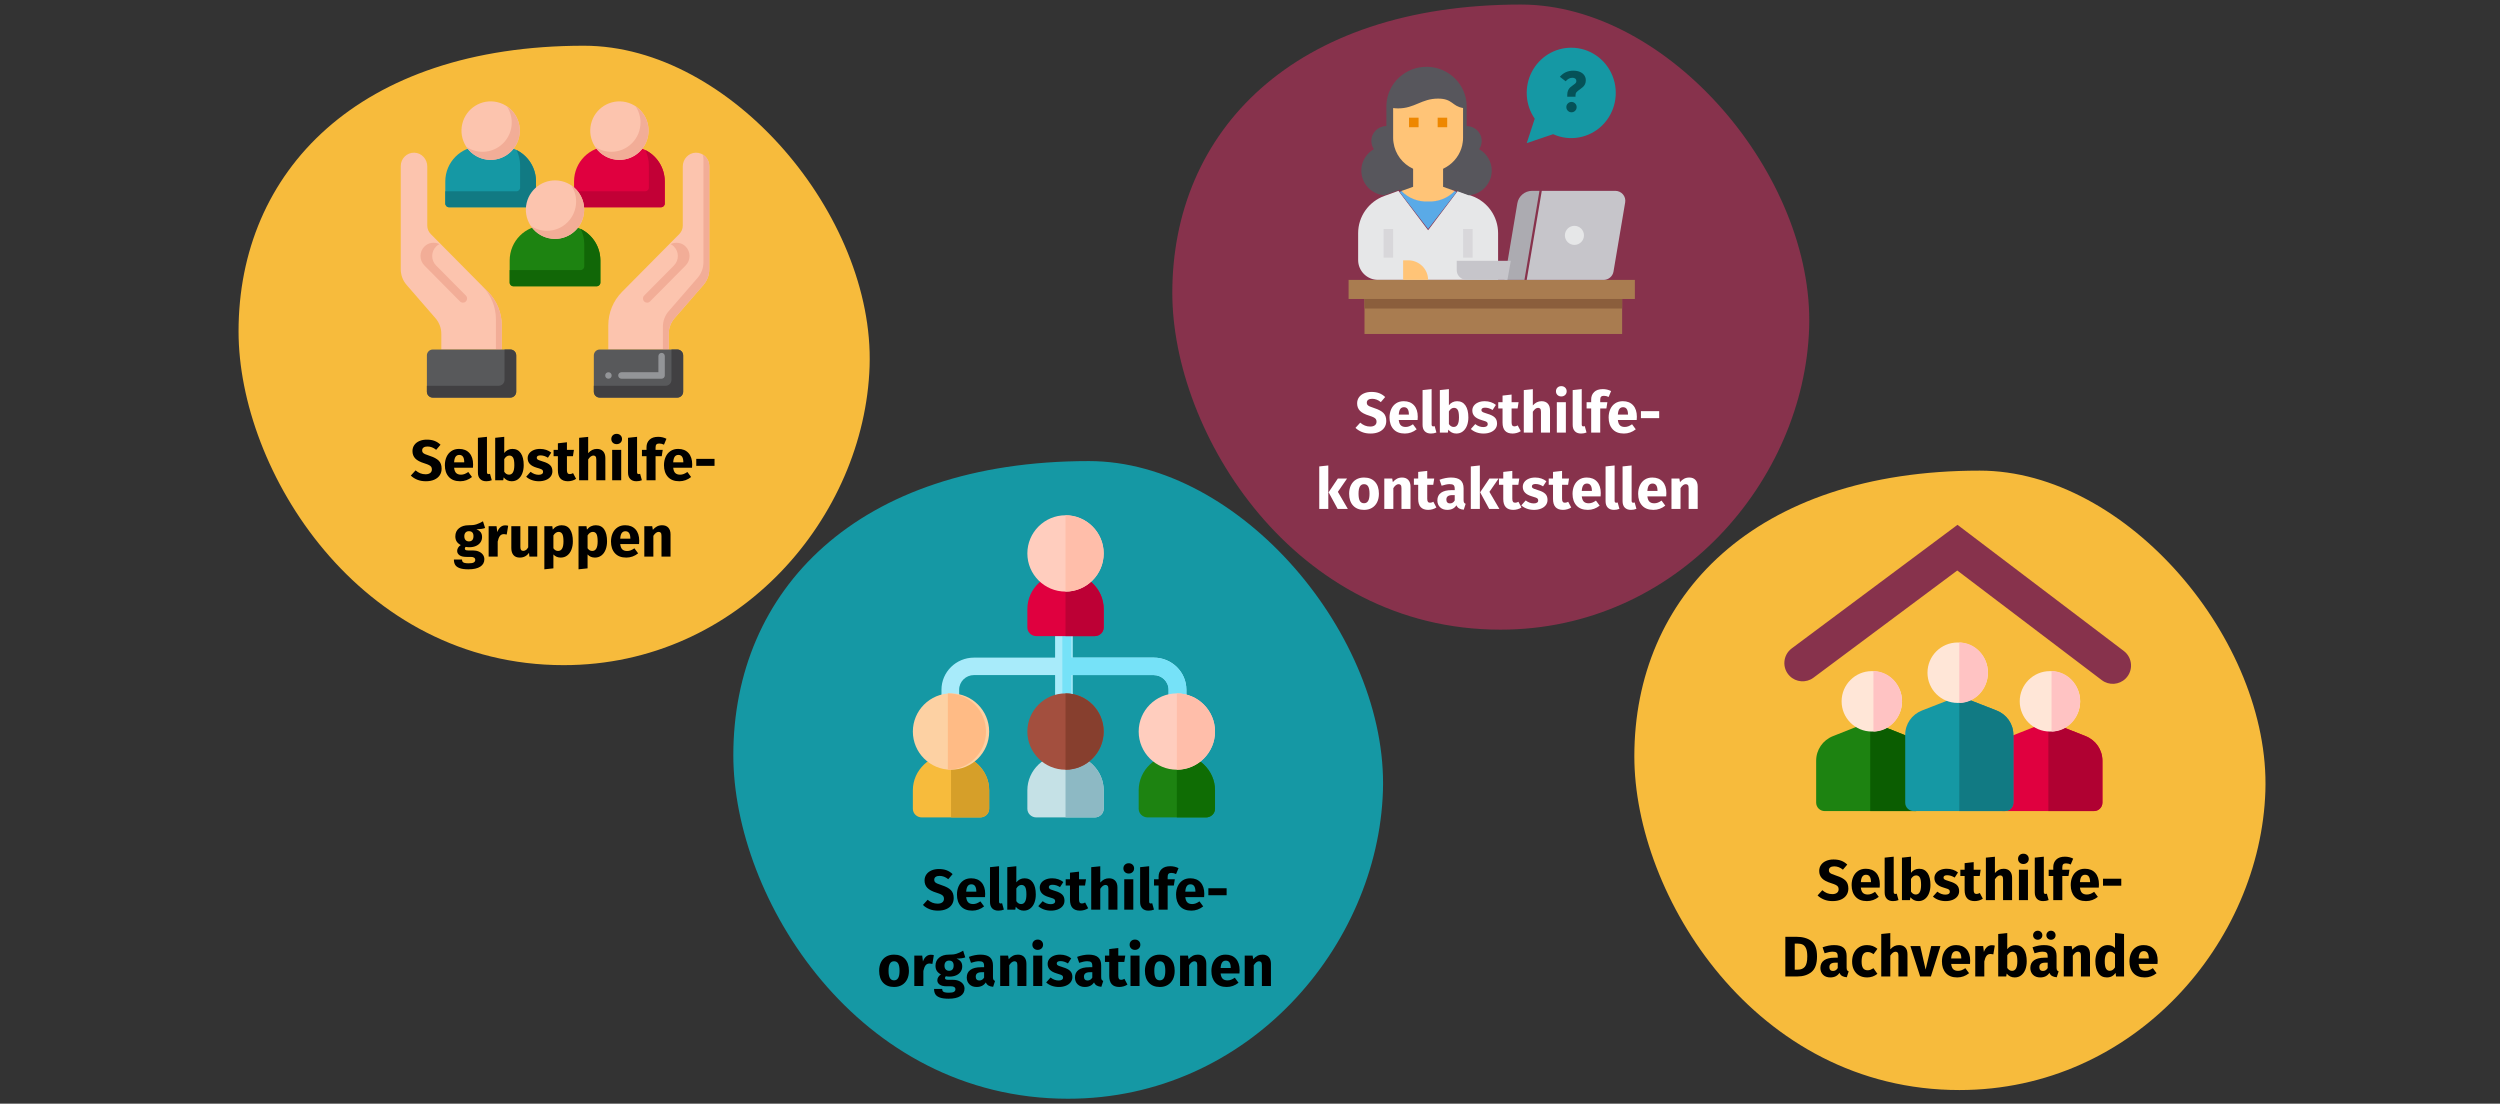 <?xml version="1.0" encoding="UTF-8"?>
<svg width="786px" height="347px" viewBox="0 0 786 347" version="1.1" xmlns="http://www.w3.org/2000/svg" xmlns:xlink="http://www.w3.org/1999/xlink">
    <rect x="0" y="0" width="786" height="347" fill="#333333" stroke="none"/>
    <title>selbsthilfe-struktur-und-organisation</title>
    <g id="Page-1" stroke="none" stroke-width="1" fill="none" fill-rule="evenodd">
        <g id="vorlage" transform="translate(-125, -33314)">
            <g id="selbsthilfe-struktur-und-organisation" transform="translate(125, 33314)">
                <rect id="Rectangle" x="0" y="0" width="786" height="346.964"></rect>
                <g id="Group" transform="translate(75, 14.375)" fill-rule="nonzero">
                    <path d="M102.21,194.746 C157.435,194.746 196.853,148.036 198.4,100.769 C199.946,53.502 154.87,0 108.584,0 C37.609,0 0,39.608 0,89.828 C0,133.51 37.904,194.746 102.21,194.746 Z" id="Oval-Copy-4" fill="#F7BB3C"></path>
                    <g id="group" transform="translate(51, 15.635)">
                        <g id="Group" transform="translate(14, 0)">
                            <g>
                                <g>
                                    <path d="M17.532,16.02 L10.985,16.02 C4.918,16.02 0,20.956 0,27.045 L0,33.981 C0,34.627 0.521,35.15 1.164,35.15 L27.353,35.15 C27.996,35.15 28.517,34.627 28.517,33.981 L28.517,27.045 C28.517,20.956 23.599,16.02 17.532,16.02 Z" id="Path" fill="#1598A4"></path>
                                    <path d="M22.391,17.154 C23.114,18.624 23.521,20.279 23.521,22.029 L23.521,28.966 C23.521,29.611 23,30.134 22.357,30.134 L0,30.134 L0,33.981 C0,34.627 0.521,35.15 1.164,35.15 L27.353,35.15 C27.996,35.15 28.517,34.627 28.517,33.981 L28.517,27.045 C28.517,22.706 26.02,18.953 22.391,17.154 Z" id="Path" fill="#117A83"></path>
                                    <ellipse id="Oval" fill="#FCC4AE" transform="translate(14.259, 11.058) rotate(-76.714) translate(-14.259, -11.058) " cx="14.259" cy="11.058" rx="9.198" ry="9.168"></ellipse>
                                    <path d="M19.347,3.404 C20.321,4.865 20.891,6.622 20.891,8.512 C20.891,13.593 16.787,17.711 11.725,17.711 C9.842,17.711 8.092,17.14 6.636,16.162 C8.28,18.629 11.08,20.254 14.259,20.254 C19.321,20.254 23.425,16.136 23.425,11.055 C23.425,7.864 21.805,5.055 19.347,3.404 Z" id="Path" fill="#F2AD97"></path>
                                </g>
                                <g transform="translate(40.482, 0.002)">
                                    <path d="M17.533,16.018 L10.985,16.018 C4.919,16.018 0.001,20.954 0.001,27.043 L0.001,33.979 C0.001,34.625 0.521,35.148 1.165,35.148 L27.354,35.148 C27.997,35.148 28.518,34.625 28.518,33.979 L28.518,27.043 C28.518,20.954 23.6,16.018 17.533,16.018 Z" id="Path" fill="#E0003F"></path>
                                    <path d="M22.391,17.152 C23.114,18.622 23.521,20.277 23.521,22.027 L23.521,28.964 C23.521,29.609 23,30.132 22.357,30.132 L0,30.132 L0,33.979 C0,34.625 0.521,35.148 1.164,35.148 L27.353,35.148 C27.996,35.148 28.517,34.625 28.517,33.979 L28.517,27.043 C28.518,22.704 26.021,18.951 22.391,17.152 Z" id="Path" fill="#C20036"></path>
                                    <ellipse id="Oval" fill="#FCC4AE" transform="translate(14.262, 11.058) rotate(-76.714) translate(-14.262, -11.058) " cx="14.262" cy="11.058" rx="9.198" ry="9.168"></ellipse>
                                    <path d="M19.348,3.402 C20.322,4.863 20.892,6.62 20.892,8.51 C20.892,13.591 16.788,17.709 11.725,17.709 C9.842,17.709 8.092,17.138 6.636,16.16 C8.28,18.627 11.08,20.252 14.259,20.252 C19.322,20.252 23.425,16.134 23.425,11.053 C23.425,7.862 21.806,5.053 19.348,3.402 Z" id="Path" fill="#F2AD97"></path>
                                </g>
                            </g>
                            <g transform="translate(20.241, 24.843)">
                                <path d="M17.532,16.018 L10.985,16.018 C4.918,16.018 0,20.954 0,27.043 L0,33.979 C0,34.625 0.521,35.148 1.164,35.148 L27.353,35.148 C27.996,35.148 28.517,34.625 28.517,33.979 L28.517,27.043 C28.517,20.954 23.599,16.018 17.532,16.018 Z" id="Path" fill="#1D8311"></path>
                                <path d="M22.342,17.129 C23.051,18.587 23.45,20.225 23.45,21.957 L23.45,28.893 C23.45,29.539 22.929,30.061 22.286,30.061 L0,30.061 L0,33.979 C0,34.625 0.521,35.148 1.164,35.148 L27.353,35.148 C27.996,35.148 28.517,34.625 28.517,33.979 L28.517,27.043 C28.517,22.685 25.998,18.919 22.342,17.129 Z" id="Path" fill="#116707"></path>
                                <ellipse id="Oval" fill="#FCC4AE" transform="translate(14.259, 11.058) rotate(-76.714) translate(-14.259, -11.058) " cx="14.259" cy="11.058" rx="9.198" ry="9.168"></ellipse>
                                <path d="M19.347,3.402 C20.321,4.863 20.891,6.62 20.891,8.51 C20.891,13.591 16.787,17.709 11.725,17.709 C9.842,17.709 8.092,17.138 6.636,16.16 C8.28,18.627 11.08,20.252 14.259,20.252 C19.321,20.252 23.425,16.134 23.425,11.053 C23.425,7.862 21.805,5.052 19.347,3.402 Z" id="Path" fill="#F2AD97"></path>
                            </g>
                        </g>
                        <g id="Group" transform="translate(0, 17.991)">
                            <g id="Path">
                                <g id="Group" transform="translate(60.699, 0)">
                                    <g transform="translate(4.549, 0)" id="Path">
                                        <g>
                                            <path d="M27.506,0.001 C25.211,0.043 23.416,2.031 23.416,4.349 L23.416,22.941 C23.416,23.926 23.028,24.871 22.338,25.568 L4.309,43.773 C1.55,46.559 0,50.338 0,54.278 L0,61.891 L19.003,61.891 L19.003,56.955 C19.003,55.154 19.65,53.415 20.825,52.061 L29.93,41.564 C31.105,40.21 31.752,38.471 31.752,36.67 L31.752,4.209 C31.752,1.858 29.844,-0.043 27.506,0.001 Z" fill="#FCC4AE"></path>
                                            <path d="M29.667,0.569 C29.824,1.011 29.913,1.485 29.913,1.981 L29.913,34.442 C29.913,36.243 29.266,37.982 28.09,39.337 L18.986,49.833 C17.811,51.187 17.163,52.926 17.163,54.727 L17.163,61.891 L19.003,61.891 L19.003,56.955 C19.003,55.155 19.65,53.416 20.825,52.061 L29.93,41.565 C31.105,40.21 31.752,38.471 31.752,36.671 L31.752,4.209 C31.752,2.652 30.913,1.297 29.667,0.569 Z" fill="#F2AD97"></path>
                                        </g>
                                        <path d="M24.269,29.459 C22.992,28.215 21.112,28.012 19.574,28.738 C19.939,28.919 20.283,29.159 20.591,29.459 C22.274,31.098 22.293,33.804 20.647,35.467 L11.286,44.919 C10.763,45.447 10.781,46.31 11.327,46.815 L11.327,46.815 C11.84,47.29 12.633,47.272 13.125,46.775 L24.324,35.466 C25.971,33.804 25.952,31.098 24.269,29.459 Z" fill="#F2AD97"></path>
                                    </g>
                                    <g transform="translate(0, 61.891)" id="Path">
                                        <path d="M28.089,13.252 L28.089,1.857 C28.089,0.832 27.265,0 26.25,0 L1.839,0 C0.824,0 0,0.832 0,1.857 L0,13.252 C0,14.278 0.824,15.109 1.839,15.109 L26.25,15.109 C27.265,15.109 28.089,14.278 28.089,13.252 Z" fill="#58595B"></path>
                                        <path d="M1.839,15.109 C0.824,15.109 0,14.278 0,13.252 L0,11.395 L22.572,11.395 C23.588,11.395 24.411,10.563 24.411,9.538 L24.411,0 L26.25,0 C27.266,0 28.089,0.832 28.089,1.857 L28.089,13.252 C28.089,14.278 27.266,15.109 26.25,15.109 L1.839,15.109 Z" fill="#414042"></path>
                                    </g>
                                </g>
                                <g id="Group">
                                    <g id="Path">
                                        <g>
                                            <path d="M12.75,56.955 L12.75,61.891 L31.752,61.891 L31.752,54.278 C31.752,50.338 30.202,46.559 27.443,43.773 L9.414,25.568 C8.724,24.871 8.337,23.926 8.337,22.941 L8.337,4.349 C8.337,2.031 6.541,0.043 4.246,0.001 C1.908,-0.043 0,1.858 0,4.209 L0,36.671 C0,38.471 0.648,40.21 1.823,41.565 L10.927,52.061 C12.102,53.415 12.75,55.154 12.75,56.955 Z" fill="#FCC4AE"></path>
                                            <path d="M29.914,61.891 L31.753,61.891 L31.753,54.278 C31.753,50.338 30.202,46.559 27.444,43.773 L25.605,41.917 C28.364,44.703 29.914,48.481 29.914,52.421 L29.914,61.891 L29.914,61.891 Z" fill="#F2AD97"></path>
                                        </g>
                                        <path d="M7.483,29.459 C8.761,28.215 10.64,28.012 12.178,28.738 C11.813,28.919 11.469,29.159 11.161,29.459 C9.478,31.098 9.459,33.804 11.106,35.467 L20.466,44.919 C20.989,45.447 20.971,46.31 20.425,46.815 L20.425,46.815 C19.912,47.29 19.12,47.272 18.627,46.775 L7.427,35.467 C5.781,33.804 5.8,31.098 7.483,29.459 Z" fill="#F2AD97"></path>
                                    </g>
                                    <g transform="translate(8.212, 61.891)" id="Path">
                                        <path d="M28.089,13.252 L28.089,1.857 C28.089,0.832 27.265,0 26.25,0 L1.84,0 C0.824,0 0.001,0.832 0.001,1.857 L0.001,13.252 C0.001,14.278 0.824,15.109 1.84,15.109 L26.25,15.109 C27.266,15.109 28.089,14.278 28.089,13.252 Z" fill="#58595B"></path>
                                        <path d="M1.839,15.109 C0.824,15.109 0,14.278 0,13.252 L0,11.395 L22.572,11.395 C23.588,11.395 24.411,10.563 24.411,9.538 L24.411,0 L26.25,0 C27.266,0 28.089,0.832 28.089,1.857 L28.089,13.252 C28.089,14.278 27.266,15.109 26.25,15.109 L1.839,15.109 Z" fill="#414042"></path>
                                    </g>
                                </g>
                            </g>
                            <g transform="translate(64.287, 62.946)" fill="#939598">
                                <ellipse id="Oval" cx="1.006" cy="7.104" rx="1.006" ry="1.015"></ellipse>
                                <path d="M17.721,0 C17.164,0 16.712,0.456 16.712,1.018 L16.712,6.082 L5.085,6.082 C4.528,6.082 4.076,6.538 4.076,7.101 C4.076,7.663 4.528,8.119 5.085,8.119 L17.721,8.119 C18.277,8.119 18.729,7.663 18.729,7.101 L18.729,1.018 C18.729,0.456 18.278,0 17.721,0 Z" id="Path"></path>
                            </g>
                        </g>
                    </g>
                    <g id="Selbsthilfe--gruppen" transform="translate(54.159, 122.027)" fill="#000000">
                        <path d="M5.022,1.818 C5.958,1.818 6.771,1.95 7.461,2.214 C8.151,2.478 8.778,2.88 9.342,3.42 L7.974,5.022 C7.122,4.326 6.21,3.978 5.238,3.978 C4.722,3.978 4.314,4.083 4.014,4.293 C3.714,4.503 3.564,4.806 3.564,5.202 C3.564,5.478 3.63,5.703 3.762,5.877 C3.894,6.051 4.128,6.216 4.464,6.372 C4.8,6.528 5.304,6.714 5.976,6.93 C7.248,7.338 8.184,7.839 8.784,8.433 C9.384,9.027 9.684,9.87 9.684,10.962 C9.684,11.742 9.486,12.429 9.09,13.023 C8.694,13.617 8.124,14.079 7.38,14.409 C6.636,14.739 5.754,14.904 4.734,14.904 C3.714,14.904 2.811,14.742 2.025,14.418 C1.239,14.094 0.564,13.662 0,13.122 L1.494,11.484 C1.974,11.892 2.469,12.198 2.979,12.402 C3.489,12.606 4.044,12.708 4.644,12.708 C5.256,12.708 5.739,12.573 6.093,12.303 C6.447,12.033 6.624,11.658 6.624,11.178 C6.624,10.866 6.558,10.605 6.426,10.395 C6.294,10.185 6.066,9.996 5.742,9.828 C5.418,9.66 4.95,9.48 4.338,9.288 C2.958,8.868 1.977,8.352 1.395,7.74 C0.813,7.128 0.522,6.354 0.522,5.418 C0.522,4.698 0.714,4.065 1.098,3.519 C1.482,2.973 2.016,2.553 2.7,2.259 C3.384,1.965 4.158,1.818 5.022,1.818 Z" id="Path"></path>
                        <path d="M19.584,9.63 C19.584,10.026 19.566,10.368 19.53,10.656 L13.608,10.656 C13.704,11.46 13.932,12.024 14.292,12.348 C14.652,12.672 15.15,12.834 15.786,12.834 C16.17,12.834 16.542,12.765 16.902,12.627 C17.262,12.489 17.652,12.276 18.072,11.988 L19.242,13.572 C18.126,14.46 16.884,14.904 15.516,14.904 C13.968,14.904 12.78,14.448 11.952,13.536 C11.124,12.624 10.71,11.4 10.71,9.864 C10.71,8.892 10.884,8.019 11.232,7.245 C11.58,6.471 12.09,5.859 12.762,5.409 C13.434,4.959 14.238,4.734 15.174,4.734 C16.554,4.734 17.634,5.166 18.414,6.03 C19.194,6.894 19.584,8.094 19.584,9.63 Z M16.794,8.82 C16.77,7.356 16.254,6.624 15.246,6.624 C14.754,6.624 14.373,6.804 14.103,7.164 C13.833,7.524 13.668,8.118 13.608,8.946 L16.794,8.946 L16.794,8.82 Z" id="Shape"></path>
                        <path d="M23.724,14.904 C22.896,14.904 22.251,14.667 21.789,14.193 C21.327,13.719 21.096,13.044 21.096,12.168 L21.096,1.242 L23.94,0.936 L23.94,12.06 C23.94,12.456 24.102,12.654 24.426,12.654 C24.594,12.654 24.75,12.624 24.894,12.564 L25.452,14.58 C24.936,14.796 24.36,14.904 23.724,14.904 Z" id="Path"></path>
                        <path d="M31.95,4.734 C33.09,4.734 33.966,5.181 34.578,6.075 C35.19,6.969 35.496,8.22 35.496,9.828 C35.496,10.812 35.343,11.688 35.037,12.456 C34.731,13.224 34.293,13.824 33.723,14.256 C33.153,14.688 32.478,14.904 31.698,14.904 C31.182,14.904 30.711,14.796 30.285,14.58 C29.859,14.364 29.496,14.064 29.196,13.68 L29.052,14.598 L26.532,14.598 L26.532,1.242 L29.376,0.936 L29.376,6.012 C29.664,5.616 30.033,5.304 30.483,5.076 C30.933,4.848 31.422,4.734 31.95,4.734 Z M30.87,12.834 C31.986,12.834 32.544,11.832 32.544,9.828 C32.544,8.688 32.412,7.902 32.148,7.47 C31.884,7.038 31.5,6.822 30.996,6.822 C30.36,6.822 29.82,7.194 29.376,7.938 L29.376,11.916 C29.556,12.204 29.775,12.429 30.033,12.591 C30.291,12.753 30.57,12.834 30.87,12.834 Z" id="Shape"></path>
                        <path d="M40.644,4.734 C41.328,4.734 41.97,4.836 42.57,5.04 C43.17,5.244 43.698,5.532 44.154,5.904 L43.11,7.506 C42.33,7.014 41.544,6.768 40.752,6.768 C40.38,6.768 40.095,6.831 39.897,6.957 C39.699,7.083 39.6,7.26 39.6,7.488 C39.6,7.668 39.645,7.815 39.735,7.929 C39.825,8.043 40.008,8.16 40.284,8.28 C40.56,8.4 40.986,8.544 41.562,8.712 C42.558,9 43.299,9.375 43.785,9.837 C44.271,10.299 44.514,10.938 44.514,11.754 C44.514,12.402 44.328,12.963 43.956,13.437 C43.584,13.911 43.074,14.274 42.426,14.526 C41.778,14.778 41.058,14.904 40.266,14.904 C39.462,14.904 38.715,14.778 38.025,14.526 C37.335,14.274 36.75,13.926 36.27,13.482 L37.656,11.934 C38.46,12.558 39.306,12.87 40.194,12.87 C40.626,12.87 40.965,12.792 41.211,12.636 C41.457,12.48 41.58,12.258 41.58,11.97 C41.58,11.742 41.532,11.562 41.436,11.43 C41.34,11.298 41.154,11.175 40.878,11.061 C40.602,10.947 40.164,10.806 39.564,10.638 C38.616,10.362 37.908,9.978 37.44,9.486 C36.972,8.994 36.738,8.382 36.738,7.65 C36.738,7.098 36.897,6.603 37.215,6.165 C37.533,5.727 37.989,5.379 38.583,5.121 C39.177,4.863 39.864,4.734 40.644,4.734 Z" id="Path"></path>
                        <path d="M51.966,14.148 C51.618,14.388 51.213,14.574 50.751,14.706 C50.289,14.838 49.83,14.904 49.374,14.904 C47.286,14.892 46.242,13.74 46.242,11.448 L46.242,7.02 L44.892,7.02 L44.892,5.04 L46.242,5.04 L46.242,2.97 L49.086,2.646 L49.086,5.04 L51.282,5.04 L50.976,7.02 L49.086,7.02 L49.086,11.412 C49.086,11.856 49.158,12.174 49.302,12.366 C49.446,12.558 49.674,12.654 49.986,12.654 C50.31,12.654 50.652,12.552 51.012,12.348 L51.966,14.148 Z" id="Path"></path>
                        <path d="M58.518,4.734 C59.346,4.734 59.994,4.986 60.462,5.49 C60.93,5.994 61.164,6.702 61.164,7.614 L61.164,14.598 L58.32,14.598 L58.32,8.1 C58.32,7.62 58.242,7.287 58.086,7.101 C57.93,6.915 57.708,6.822 57.42,6.822 C56.844,6.822 56.292,7.23 55.764,8.046 L55.764,14.598 L52.92,14.598 L52.92,1.242 L55.764,0.954 L55.764,6.066 C56.16,5.622 56.58,5.289 57.024,5.067 C57.468,4.845 57.966,4.734 58.518,4.734 Z" id="Path"></path>
                        <path d="M66.15,5.04 L66.15,14.598 L63.306,14.598 L63.306,5.04 L66.15,5.04 Z M64.71,0 C65.202,0 65.607,0.153 65.925,0.459 C66.243,0.765 66.402,1.152 66.402,1.62 C66.402,2.088 66.243,2.475 65.925,2.781 C65.607,3.087 65.202,3.24 64.71,3.24 C64.218,3.24 63.816,3.087 63.504,2.781 C63.192,2.475 63.036,2.088 63.036,1.62 C63.036,1.152 63.192,0.765 63.504,0.459 C63.816,0.153 64.218,0 64.71,0 Z" id="Shape"></path>
                        <path d="M70.92,14.904 C70.092,14.904 69.447,14.667 68.985,14.193 C68.523,13.719 68.292,13.044 68.292,12.168 L68.292,1.242 L71.136,0.936 L71.136,12.06 C71.136,12.456 71.298,12.654 71.622,12.654 C71.79,12.654 71.946,12.624 72.09,12.564 L72.648,14.58 C72.132,14.796 71.556,14.904 70.92,14.904 Z" id="Path"></path>
                        <path d="M78.102,3.042 C77.694,3.042 77.4,3.138 77.22,3.33 C77.04,3.522 76.95,3.846 76.95,4.302 L76.95,5.04 L79.2,5.04 L78.894,7.02 L76.95,7.02 L76.95,14.598 L74.106,14.598 L74.106,7.02 L72.666,7.02 L72.666,5.04 L74.106,5.04 L74.106,4.194 C74.106,3.234 74.421,2.451 75.051,1.845 C75.681,1.239 76.584,0.936 77.76,0.936 C78.708,0.936 79.578,1.14 80.37,1.548 L79.596,3.402 C79.116,3.162 78.618,3.042 78.102,3.042 Z" id="Path"></path>
                        <path d="M88.47,9.63 C88.47,10.026 88.452,10.368 88.416,10.656 L82.494,10.656 C82.59,11.46 82.818,12.024 83.178,12.348 C83.538,12.672 84.036,12.834 84.672,12.834 C85.056,12.834 85.428,12.765 85.788,12.627 C86.148,12.489 86.538,12.276 86.958,11.988 L88.128,13.572 C87.012,14.46 85.77,14.904 84.402,14.904 C82.854,14.904 81.666,14.448 80.838,13.536 C80.01,12.624 79.596,11.4 79.596,9.864 C79.596,8.892 79.77,8.019 80.118,7.245 C80.466,6.471 80.976,5.859 81.648,5.409 C82.32,4.959 83.124,4.734 84.06,4.734 C85.44,4.734 86.52,5.166 87.3,6.03 C88.08,6.894 88.47,8.094 88.47,9.63 Z M85.68,8.82 C85.656,7.356 85.14,6.624 84.132,6.624 C83.64,6.624 83.259,6.804 82.989,7.164 C82.719,7.524 82.554,8.118 82.494,8.946 L85.68,8.946 L85.68,8.82 Z" id="Shape"></path>
                        <polygon id="Path" points="89.748 10.062 89.748 7.866 95.49 7.866 95.49 10.062"></polygon>
                        <path d="M23.355,29.598 C22.731,29.85 21.813,29.976 20.601,29.976 C21.225,30.24 21.681,30.564 21.969,30.948 C22.257,31.332 22.401,31.83 22.401,32.442 C22.401,33.054 22.239,33.603 21.915,34.089 C21.591,34.575 21.126,34.956 20.52,35.232 C19.914,35.508 19.203,35.646 18.387,35.646 C18.003,35.646 17.637,35.61 17.289,35.538 C17.193,35.586 17.118,35.661 17.064,35.763 C17.01,35.865 16.983,35.97 16.983,36.078 C16.983,36.258 17.052,36.399 17.19,36.501 C17.328,36.603 17.607,36.654 18.027,36.654 L19.467,36.654 C20.199,36.654 20.841,36.774 21.393,37.014 C21.945,37.254 22.371,37.584 22.671,38.004 C22.971,38.424 23.121,38.898 23.121,39.426 C23.121,40.422 22.692,41.199 21.834,41.757 C20.976,42.315 19.737,42.594 18.117,42.594 C16.953,42.594 16.035,42.471 15.363,42.225 C14.691,41.979 14.22,41.634 13.95,41.19 C13.68,40.746 13.545,40.188 13.545,39.516 L16.101,39.516 C16.101,39.804 16.158,40.032 16.272,40.2 C16.386,40.368 16.593,40.494 16.893,40.578 C17.193,40.662 17.625,40.704 18.189,40.704 C18.969,40.704 19.509,40.611 19.809,40.425 C20.109,40.239 20.259,39.972 20.259,39.624 C20.259,39.336 20.145,39.108 19.917,38.94 C19.689,38.772 19.347,38.688 18.891,38.688 L17.505,38.688 C16.521,38.688 15.786,38.511 15.3,38.157 C14.814,37.803 14.571,37.35 14.571,36.798 C14.571,36.45 14.673,36.111 14.877,35.781 C15.081,35.451 15.357,35.178 15.705,34.962 C15.105,34.638 14.67,34.257 14.4,33.819 C14.13,33.381 13.995,32.85 13.995,32.226 C13.995,31.158 14.379,30.309 15.147,29.679 C15.915,29.049 16.929,28.734 18.189,28.734 C19.149,28.758 19.962,28.662 20.628,28.446 C21.294,28.23 21.981,27.912 22.689,27.492 L23.355,29.598 Z M18.261,30.606 C17.817,30.606 17.466,30.747 17.208,31.029 C16.95,31.311 16.821,31.698 16.821,32.19 C16.821,32.706 16.95,33.105 17.208,33.387 C17.466,33.669 17.817,33.81 18.261,33.81 C18.729,33.81 19.086,33.672 19.332,33.396 C19.578,33.12 19.701,32.706 19.701,32.154 C19.701,31.122 19.221,30.606 18.261,30.606 Z" id="Shape"></path>
                        <path d="M29.655,28.77 C30.003,28.77 30.321,28.812 30.609,28.896 L30.159,31.65 C29.799,31.566 29.511,31.524 29.295,31.524 C28.731,31.524 28.302,31.719 28.008,32.109 C27.714,32.499 27.483,33.084 27.315,33.864 L27.315,38.598 L24.471,38.598 L24.471,29.04 L26.955,29.04 L27.189,30.894 C27.405,30.234 27.732,29.715 28.17,29.337 C28.608,28.959 29.103,28.77 29.655,28.77 Z" id="Path"></path>
                        <path d="M39.753,38.598 L37.287,38.598 L37.161,37.392 C36.465,38.4 35.499,38.904 34.263,38.904 C33.387,38.904 32.724,38.64 32.274,38.112 C31.824,37.584 31.599,36.846 31.599,35.898 L31.599,29.04 L34.443,29.04 L34.443,35.538 C34.443,36.006 34.518,36.333 34.668,36.519 C34.818,36.705 35.049,36.798 35.361,36.798 C35.961,36.798 36.477,36.426 36.909,35.682 L36.909,29.04 L39.753,29.04 L39.753,38.598 Z" id="Path"></path>
                        <path d="M47.385,28.734 C48.585,28.734 49.479,29.178 50.067,30.066 C50.655,30.954 50.949,32.196 50.949,33.792 C50.949,34.776 50.796,35.655 50.49,36.429 C50.184,37.203 49.743,37.809 49.167,38.247 C48.591,38.685 47.919,38.904 47.151,38.904 C46.191,38.904 45.417,38.574 44.829,37.914 L44.829,42.288 L41.985,42.594 L41.985,29.04 L44.487,29.04 L44.631,30.102 C45.003,29.634 45.429,29.289 45.909,29.067 C46.389,28.845 46.881,28.734 47.385,28.734 Z M46.287,36.816 C47.427,36.816 47.997,35.82 47.997,33.828 C47.997,32.7 47.871,31.917 47.619,31.479 C47.367,31.041 46.989,30.822 46.485,30.822 C46.161,30.822 45.858,30.918 45.576,31.11 C45.294,31.302 45.045,31.578 44.829,31.938 L44.829,35.97 C45.213,36.534 45.699,36.816 46.287,36.816 Z" id="Shape"></path>
                        <path d="M58.131,28.734 C59.331,28.734 60.225,29.178 60.813,30.066 C61.401,30.954 61.695,32.196 61.695,33.792 C61.695,34.776 61.542,35.655 61.236,36.429 C60.93,37.203 60.489,37.809 59.913,38.247 C59.337,38.685 58.665,38.904 57.897,38.904 C56.937,38.904 56.163,38.574 55.575,37.914 L55.575,42.288 L52.731,42.594 L52.731,29.04 L55.233,29.04 L55.377,30.102 C55.749,29.634 56.175,29.289 56.655,29.067 C57.135,28.845 57.627,28.734 58.131,28.734 Z M57.033,36.816 C58.173,36.816 58.743,35.82 58.743,33.828 C58.743,32.7 58.617,31.917 58.365,31.479 C58.113,31.041 57.735,30.822 57.231,30.822 C56.907,30.822 56.604,30.918 56.322,31.11 C56.04,31.302 55.791,31.578 55.575,31.938 L55.575,35.97 C55.959,36.534 56.445,36.816 57.033,36.816 Z" id="Shape"></path>
                        <path d="M71.811,33.63 C71.811,34.026 71.793,34.368 71.757,34.656 L65.835,34.656 C65.931,35.46 66.159,36.024 66.519,36.348 C66.879,36.672 67.377,36.834 68.013,36.834 C68.397,36.834 68.769,36.765 69.129,36.627 C69.489,36.489 69.879,36.276 70.299,35.988 L71.469,37.572 C70.353,38.46 69.111,38.904 67.743,38.904 C66.195,38.904 65.007,38.448 64.179,37.536 C63.351,36.624 62.937,35.4 62.937,33.864 C62.937,32.892 63.111,32.019 63.459,31.245 C63.807,30.471 64.317,29.859 64.989,29.409 C65.661,28.959 66.465,28.734 67.401,28.734 C68.781,28.734 69.861,29.166 70.641,30.03 C71.421,30.894 71.811,32.094 71.811,33.63 Z M69.021,32.82 C68.997,31.356 68.481,30.624 67.473,30.624 C66.981,30.624 66.6,30.804 66.33,31.164 C66.06,31.524 65.895,32.118 65.835,32.946 L69.021,32.946 L69.021,32.82 Z" id="Shape"></path>
                        <path d="M79.011,28.734 C79.839,28.734 80.487,28.986 80.955,29.49 C81.423,29.994 81.657,30.702 81.657,31.614 L81.657,38.598 L78.813,38.598 L78.813,32.1 C78.813,31.62 78.738,31.287 78.588,31.101 C78.438,30.915 78.213,30.822 77.913,30.822 C77.337,30.822 76.785,31.236 76.257,32.064 L76.257,38.598 L73.413,38.598 L73.413,29.04 L75.897,29.04 L76.095,30.174 C76.503,29.694 76.944,29.334 77.418,29.094 C77.892,28.854 78.423,28.734 79.011,28.734 Z" id="Path"></path>
                    </g>
                </g>
                <g id="Group" transform="translate(368.574, 1.429)" fill-rule="nonzero">
                    <path d="M103.149,196.535 C158.881,196.535 198.661,149.395 200.221,101.695 C201.782,53.995 156.292,0 109.581,0 C37.955,0 0,39.972 0,90.653 C0,134.736 38.252,196.535 103.149,196.535 Z" id="Oval-Copy-4-2" fill="#87324C"></path>
                    <g id="medical-assistance" transform="translate(55.426, 13.571)">
                        <path d="M47,58.321 L47,73 L9.286,73 C5.814,73 3,70.203 3,66.753 L3,58.321 C2.995,53.067 6.308,48.375 11.281,46.593 L11.753,46.421 L11.769,46.421 L15.666,45 L25,57.384 L34.334,45 L38.231,46.421 L38.247,46.421 L38.719,46.593 C43.692,48.375 47.005,53.067 47,58.321 Z" id="Path" fill="#E6E7E8"></path>
                        <path d="M45,38.646 C44.999,42.685 41.869,46.051 37.793,46.399 L37.777,46.399 L33.866,44.982 L32.904,44.64 C30.736,46.92 27.662,48.143 24.498,47.987 C21.335,48.143 18.261,46.92 16.093,44.64 L15.131,44.982 L11.22,46.399 L11.204,46.399 C7.775,46.105 4.935,43.65 4.189,40.334 C3.442,37.017 4.96,33.606 7.939,31.906 C7.427,31.133 7.153,30.23 7.151,29.306 C7.151,26.727 9.269,24.636 11.882,24.636 L11.882,18.409 C11.882,18.222 11.882,18.02 11.898,17.833 C12.239,11.093 17.956,5.847 24.79,6.003 C31.625,6.16 37.09,11.661 37.115,18.409 L37.115,24.636 C39.728,24.636 41.846,26.727 41.846,29.306 C41.843,30.23 41.569,31.133 41.057,31.906 C43.497,33.296 45,35.866 45,38.646 L45,38.646 Z" id="Path" fill="#57565C"></path>
                        <polygon id="Path" fill="#A97C50" points="90 73 90 79 85.345 79 4.655 79 0 79 0 73 9.31 73 12.414 73 17.069 73 24.828 73 37.241 73 46.552 73 49.655 73 51.207 73 52.759 73 55.862 73 79.619 73"></polygon>
                        <path d="M86.957,48.624 L83.279,70.402 C83.021,71.898 81.708,72.994 80.169,73 L56,73 L60.736,45 L83.847,45 C84.775,45.001 85.655,45.404 86.254,46.102 C86.853,46.801 87.11,47.723 86.957,48.624 L86.957,48.624 Z" id="Path" fill="#C6C5CA"></path>
                        <polygon id="Path" fill="#A97C50" points="5 79 86 79 86 90 5 90"></polygon>
                        <path d="M69.996,8.8817842e-16 C75.703,-0.003 80.841,3.512 82.979,8.885 C85.118,14.257 83.83,20.41 79.724,24.434 C75.618,28.459 69.517,29.549 64.305,27.189 L56.001,30 L58.52,22.326 C55.534,17.987 55.174,12.321 57.587,7.628 C59.999,2.935 64.783,-0.006 69.996,8.8817842e-16 L69.996,8.8817842e-16 Z" id="Path" fill="#1598A4"></path>
                        <g id="?" transform="translate(66.423, 7.22)" fill="#055258">
                            <path d="M4.212,0 C5.052,0 5.769,0.135 6.363,0.405 C6.957,0.675 7.404,1.038 7.704,1.494 C8.004,1.95 8.154,2.454 8.154,3.006 C8.154,3.498 8.067,3.918 7.893,4.266 C7.719,4.614 7.512,4.896 7.272,5.112 C7.032,5.328 6.714,5.58 6.318,5.868 C5.838,6.192 5.484,6.483 5.256,6.741 C5.028,6.999 4.914,7.332 4.914,7.74 L4.914,8.19 L2.322,8.19 L2.322,7.632 C2.322,7.068 2.409,6.591 2.583,6.201 C2.757,5.811 2.967,5.505 3.213,5.283 C3.459,5.061 3.768,4.818 4.14,4.554 C4.5,4.314 4.764,4.104 4.932,3.924 C5.1,3.744 5.184,3.522 5.184,3.258 C5.184,2.934 5.073,2.682 4.851,2.502 C4.629,2.322 4.32,2.232 3.924,2.232 C3.168,2.232 2.466,2.598 1.818,3.33 L0,1.926 C1.092,0.642 2.496,0 4.212,0 Z M3.654,9.828 C4.098,9.828 4.479,9.987 4.797,10.305 C5.115,10.623 5.274,11.004 5.274,11.448 C5.274,11.904 5.115,12.291 4.797,12.609 C4.479,12.927 4.098,13.086 3.654,13.086 C3.21,13.086 2.829,12.927 2.511,12.609 C2.193,12.291 2.034,11.904 2.034,11.448 C2.034,11.004 2.193,10.623 2.511,10.305 C2.829,9.987 3.21,9.828 3.654,9.828 Z" id="Shape"></path>
                        </g>
                        <circle id="Oval" fill="#E6E7E8" cx="71" cy="59" r="3"></circle>
                        <path d="M60,45 L55.286,73 L49,73 L50.053,66.778 L53.054,48.904 C53.431,46.652 55.399,45 57.706,45 L60,45 Z" id="Path" fill="#ACABB1"></path>
                        <path d="M51,67 L49.933,73 L37.187,73 C35.429,72.995 34.005,71.655 34,70 L34,67 L51,67 Z" id="Path" fill="#C6C5CA"></path>
                        <path d="M34,45.324 L25,57 L16,45.324 L16.924,45 C19.007,47.156 21.96,48.314 25,48.166 C28.04,48.314 30.993,47.156 33.076,45 L34,45.324 Z" id="Path" fill="#5AAAE7"></path>
                        <g id="Group" transform="translate(14, 16)" fill="#FFC477">
                            <path d="M19.362,29.039 C17.203,31.295 14.143,32.507 10.992,32.351 C7.842,32.507 4.782,31.295 2.623,29.039 L6.282,27.73 L6.282,21.568 L15.703,21.568 L15.703,27.73 L19.362,29.039 Z" id="Path"></path>
                            <path d="M10.992,57 L3.141,57 L3.141,50.838 L4.711,50.838 C6.378,50.836 7.977,51.484 9.155,52.64 C10.333,53.797 10.995,55.365 10.992,57 L10.992,57 Z" id="Path"></path>
                            <path d="M22,2.958 L21.984,3.081 L21.984,12.324 C21.991,12.841 21.949,13.356 21.859,13.865 C21.783,14.484 21.64,15.093 21.435,15.683 L21.435,15.698 C20.496,18.501 18.423,20.802 15.703,22.061 C12.724,23.457 9.261,23.457 6.282,22.061 C2.953,20.521 0.639,17.44 0.126,13.865 C0.036,13.356 -0.006,12.841 0.001,12.324 L0.001,3.081 L0.016,2.973 C0.531,3.045 1.051,3.081 1.571,3.081 C6.8,3.081 8.904,0 14.133,0 C18.765,0 18.483,2.419 22,2.958 L22,2.958 Z" id="Path"></path>
                        </g>
                        <polygon id="Path" fill="#8B5E3C" points="5 79 86 79 86 82 5 82"></polygon>
                        <polygon id="Path" fill="#EE8700" points="19 22 22 22 22 25 19 25"></polygon>
                        <polygon id="Path" fill="#EE8700" points="28 22 31 22 31 25 28 25"></polygon>
                        <polygon id="Path" fill="#D8D7DA" points="36 57 39 57 39 66 36 66"></polygon>
                        <polygon id="Path" fill="#D8D7DA" points="11 57 14 57 14 66 11 66"></polygon>
                    </g>
                    <g id="Selbsthilfe--kontakt" transform="translate(46.2, 119.973)" fill="#FFFFFF">
                        <path d="M16.407,1.818 C17.343,1.818 18.156,1.95 18.846,2.214 C19.536,2.478 20.163,2.88 20.727,3.42 L19.359,5.022 C18.507,4.326 17.595,3.978 16.623,3.978 C16.107,3.978 15.699,4.083 15.399,4.293 C15.099,4.503 14.949,4.806 14.949,5.202 C14.949,5.478 15.015,5.703 15.147,5.877 C15.279,6.051 15.513,6.216 15.849,6.372 C16.185,6.528 16.689,6.714 17.361,6.93 C18.633,7.338 19.569,7.839 20.169,8.433 C20.769,9.027 21.069,9.87 21.069,10.962 C21.069,11.742 20.871,12.429 20.475,13.023 C20.079,13.617 19.509,14.079 18.765,14.409 C18.021,14.739 17.139,14.904 16.119,14.904 C15.099,14.904 14.196,14.742 13.41,14.418 C12.624,14.094 11.949,13.662 11.385,13.122 L12.879,11.484 C13.359,11.892 13.854,12.198 14.364,12.402 C14.874,12.606 15.429,12.708 16.029,12.708 C16.641,12.708 17.124,12.573 17.478,12.303 C17.832,12.033 18.009,11.658 18.009,11.178 C18.009,10.866 17.943,10.605 17.811,10.395 C17.679,10.185 17.451,9.996 17.127,9.828 C16.803,9.66 16.335,9.48 15.723,9.288 C14.343,8.868 13.362,8.352 12.78,7.74 C12.198,7.128 11.907,6.354 11.907,5.418 C11.907,4.698 12.099,4.065 12.483,3.519 C12.867,2.973 13.401,2.553 14.085,2.259 C14.769,1.965 15.543,1.818 16.407,1.818 Z" id="Path"></path>
                        <path d="M30.969,9.63 C30.969,10.026 30.951,10.368 30.915,10.656 L24.993,10.656 C25.089,11.46 25.317,12.024 25.677,12.348 C26.037,12.672 26.535,12.834 27.171,12.834 C27.555,12.834 27.927,12.765 28.287,12.627 C28.647,12.489 29.037,12.276 29.457,11.988 L30.627,13.572 C29.511,14.46 28.269,14.904 26.901,14.904 C25.353,14.904 24.165,14.448 23.337,13.536 C22.509,12.624 22.095,11.4 22.095,9.864 C22.095,8.892 22.269,8.019 22.617,7.245 C22.965,6.471 23.475,5.859 24.147,5.409 C24.819,4.959 25.623,4.734 26.559,4.734 C27.939,4.734 29.019,5.166 29.799,6.03 C30.579,6.894 30.969,8.094 30.969,9.63 Z M28.179,8.82 C28.155,7.356 27.639,6.624 26.631,6.624 C26.139,6.624 25.758,6.804 25.488,7.164 C25.218,7.524 25.053,8.118 24.993,8.946 L28.179,8.946 L28.179,8.82 Z" id="Shape"></path>
                        <path d="M35.109,14.904 C34.281,14.904 33.636,14.667 33.174,14.193 C32.712,13.719 32.481,13.044 32.481,12.168 L32.481,1.242 L35.325,0.936 L35.325,12.06 C35.325,12.456 35.487,12.654 35.811,12.654 C35.979,12.654 36.135,12.624 36.279,12.564 L36.837,14.58 C36.321,14.796 35.745,14.904 35.109,14.904 Z" id="Path"></path>
                        <path d="M43.335,4.734 C44.475,4.734 45.351,5.181 45.963,6.075 C46.575,6.969 46.881,8.22 46.881,9.828 C46.881,10.812 46.728,11.688 46.422,12.456 C46.116,13.224 45.678,13.824 45.108,14.256 C44.538,14.688 43.863,14.904 43.083,14.904 C42.567,14.904 42.096,14.796 41.67,14.58 C41.244,14.364 40.881,14.064 40.581,13.68 L40.437,14.598 L37.917,14.598 L37.917,1.242 L40.761,0.936 L40.761,6.012 C41.049,5.616 41.418,5.304 41.868,5.076 C42.318,4.848 42.807,4.734 43.335,4.734 Z M42.255,12.834 C43.371,12.834 43.929,11.832 43.929,9.828 C43.929,8.688 43.797,7.902 43.533,7.47 C43.269,7.038 42.885,6.822 42.381,6.822 C41.745,6.822 41.205,7.194 40.761,7.938 L40.761,11.916 C40.941,12.204 41.16,12.429 41.418,12.591 C41.676,12.753 41.955,12.834 42.255,12.834 Z" id="Shape"></path>
                        <path d="M52.029,4.734 C52.713,4.734 53.355,4.836 53.955,5.04 C54.555,5.244 55.083,5.532 55.539,5.904 L54.495,7.506 C53.715,7.014 52.929,6.768 52.137,6.768 C51.765,6.768 51.48,6.831 51.282,6.957 C51.084,7.083 50.985,7.26 50.985,7.488 C50.985,7.668 51.03,7.815 51.12,7.929 C51.21,8.043 51.393,8.16 51.669,8.28 C51.945,8.4 52.371,8.544 52.947,8.712 C53.943,9 54.684,9.375 55.17,9.837 C55.656,10.299 55.899,10.938 55.899,11.754 C55.899,12.402 55.713,12.963 55.341,13.437 C54.969,13.911 54.459,14.274 53.811,14.526 C53.163,14.778 52.443,14.904 51.651,14.904 C50.847,14.904 50.1,14.778 49.41,14.526 C48.72,14.274 48.135,13.926 47.655,13.482 L49.041,11.934 C49.845,12.558 50.691,12.87 51.579,12.87 C52.011,12.87 52.35,12.792 52.596,12.636 C52.842,12.48 52.965,12.258 52.965,11.97 C52.965,11.742 52.917,11.562 52.821,11.43 C52.725,11.298 52.539,11.175 52.263,11.061 C51.987,10.947 51.549,10.806 50.949,10.638 C50.001,10.362 49.293,9.978 48.825,9.486 C48.357,8.994 48.123,8.382 48.123,7.65 C48.123,7.098 48.282,6.603 48.6,6.165 C48.918,5.727 49.374,5.379 49.968,5.121 C50.562,4.863 51.249,4.734 52.029,4.734 Z" id="Path"></path>
                        <path d="M63.351,14.148 C63.003,14.388 62.598,14.574 62.136,14.706 C61.674,14.838 61.215,14.904 60.759,14.904 C58.671,14.892 57.627,13.74 57.627,11.448 L57.627,7.02 L56.277,7.02 L56.277,5.04 L57.627,5.04 L57.627,2.97 L60.471,2.646 L60.471,5.04 L62.667,5.04 L62.361,7.02 L60.471,7.02 L60.471,11.412 C60.471,11.856 60.543,12.174 60.687,12.366 C60.831,12.558 61.059,12.654 61.371,12.654 C61.695,12.654 62.037,12.552 62.397,12.348 L63.351,14.148 Z" id="Path"></path>
                        <path d="M69.903,4.734 C70.731,4.734 71.379,4.986 71.847,5.49 C72.315,5.994 72.549,6.702 72.549,7.614 L72.549,14.598 L69.705,14.598 L69.705,8.1 C69.705,7.62 69.627,7.287 69.471,7.101 C69.315,6.915 69.093,6.822 68.805,6.822 C68.229,6.822 67.677,7.23 67.149,8.046 L67.149,14.598 L64.305,14.598 L64.305,1.242 L67.149,0.954 L67.149,6.066 C67.545,5.622 67.965,5.289 68.409,5.067 C68.853,4.845 69.351,4.734 69.903,4.734 Z" id="Path"></path>
                        <path d="M77.535,5.04 L77.535,14.598 L74.691,14.598 L74.691,5.04 L77.535,5.04 Z M76.095,0 C76.587,0 76.992,0.153 77.31,0.459 C77.628,0.765 77.787,1.152 77.787,1.62 C77.787,2.088 77.628,2.475 77.31,2.781 C76.992,3.087 76.587,3.24 76.095,3.24 C75.603,3.24 75.201,3.087 74.889,2.781 C74.577,2.475 74.421,2.088 74.421,1.62 C74.421,1.152 74.577,0.765 74.889,0.459 C75.201,0.153 75.603,0 76.095,0 Z" id="Shape"></path>
                        <path d="M82.305,14.904 C81.477,14.904 80.832,14.667 80.37,14.193 C79.908,13.719 79.677,13.044 79.677,12.168 L79.677,1.242 L82.521,0.936 L82.521,12.06 C82.521,12.456 82.683,12.654 83.007,12.654 C83.175,12.654 83.331,12.624 83.475,12.564 L84.033,14.58 C83.517,14.796 82.941,14.904 82.305,14.904 Z" id="Path"></path>
                        <path d="M89.487,3.042 C89.079,3.042 88.785,3.138 88.605,3.33 C88.425,3.522 88.335,3.846 88.335,4.302 L88.335,5.04 L90.585,5.04 L90.279,7.02 L88.335,7.02 L88.335,14.598 L85.491,14.598 L85.491,7.02 L84.051,7.02 L84.051,5.04 L85.491,5.04 L85.491,4.194 C85.491,3.234 85.806,2.451 86.436,1.845 C87.066,1.239 87.969,0.936 89.145,0.936 C90.093,0.936 90.963,1.14 91.755,1.548 L90.981,3.402 C90.501,3.162 90.003,3.042 89.487,3.042 Z" id="Path"></path>
                        <path d="M99.855,9.63 C99.855,10.026 99.837,10.368 99.801,10.656 L93.879,10.656 C93.975,11.46 94.203,12.024 94.563,12.348 C94.923,12.672 95.421,12.834 96.057,12.834 C96.441,12.834 96.813,12.765 97.173,12.627 C97.533,12.489 97.923,12.276 98.343,11.988 L99.513,13.572 C98.397,14.46 97.155,14.904 95.787,14.904 C94.239,14.904 93.051,14.448 92.223,13.536 C91.395,12.624 90.981,11.4 90.981,9.864 C90.981,8.892 91.155,8.019 91.503,7.245 C91.851,6.471 92.361,5.859 93.033,5.409 C93.705,4.959 94.509,4.734 95.445,4.734 C96.825,4.734 97.905,5.166 98.685,6.03 C99.465,6.894 99.855,8.094 99.855,9.63 Z M97.065,8.82 C97.041,7.356 96.525,6.624 95.517,6.624 C95.025,6.624 94.644,6.804 94.374,7.164 C94.104,7.524 93.939,8.118 93.879,8.946 L97.065,8.946 L97.065,8.82 Z" id="Shape"></path>
                        <polygon id="Path" points="101.133 10.062 101.133 7.866 106.875 7.866 106.875 10.062"></polygon>
                        <path d="M2.844,24.936 L2.844,38.598 L0,38.598 L0,25.242 L2.844,24.936 Z M8.748,29.04 L5.85,33.234 L8.982,38.598 L5.778,38.598 L2.934,33.378 L5.85,29.04 L8.748,29.04 Z" id="Shape"></path>
                        <path d="M14.076,28.734 C15.54,28.734 16.686,29.181 17.514,30.075 C18.342,30.969 18.756,32.22 18.756,33.828 C18.756,34.848 18.567,35.739 18.189,36.501 C17.811,37.263 17.271,37.854 16.569,38.274 C15.867,38.694 15.036,38.904 14.076,38.904 C12.624,38.904 11.481,38.457 10.647,37.563 C9.813,36.669 9.396,35.418 9.396,33.81 C9.396,32.79 9.585,31.899 9.963,31.137 C10.341,30.375 10.881,29.784 11.583,29.364 C12.285,28.944 13.116,28.734 14.076,28.734 Z M14.076,30.822 C13.5,30.822 13.068,31.065 12.78,31.551 C12.492,32.037 12.348,32.79 12.348,33.81 C12.348,34.854 12.489,35.616 12.771,36.096 C13.053,36.576 13.488,36.816 14.076,36.816 C14.652,36.816 15.084,36.573 15.372,36.087 C15.66,35.601 15.804,34.848 15.804,33.828 C15.804,32.784 15.663,32.022 15.381,31.542 C15.099,31.062 14.664,30.822 14.076,30.822 Z" id="Shape"></path>
                        <path d="M26.046,28.734 C26.874,28.734 27.522,28.986 27.99,29.49 C28.458,29.994 28.692,30.702 28.692,31.614 L28.692,38.598 L25.848,38.598 L25.848,32.1 C25.848,31.62 25.773,31.287 25.623,31.101 C25.473,30.915 25.248,30.822 24.948,30.822 C24.372,30.822 23.82,31.236 23.292,32.064 L23.292,38.598 L20.448,38.598 L20.448,29.04 L22.932,29.04 L23.13,30.174 C23.538,29.694 23.979,29.334 24.453,29.094 C24.927,28.854 25.458,28.734 26.046,28.734 Z" id="Path"></path>
                        <path d="M36.828,38.148 C36.48,38.388 36.075,38.574 35.613,38.706 C35.151,38.838 34.692,38.904 34.236,38.904 C32.148,38.892 31.104,37.74 31.104,35.448 L31.104,31.02 L29.754,31.02 L29.754,29.04 L31.104,29.04 L31.104,26.97 L33.948,26.646 L33.948,29.04 L36.144,29.04 L35.838,31.02 L33.948,31.02 L33.948,35.412 C33.948,35.856 34.02,36.174 34.164,36.366 C34.308,36.558 34.536,36.654 34.848,36.654 C35.172,36.654 35.514,36.552 35.874,36.348 L36.828,38.148 Z" id="Path"></path>
                        <path d="M45.378,35.826 C45.378,36.186 45.429,36.45 45.531,36.618 C45.633,36.786 45.798,36.912 46.026,36.996 L45.432,38.85 C44.844,38.802 44.364,38.673 43.992,38.463 C43.62,38.253 43.332,37.92 43.128,37.464 C42.504,38.424 41.544,38.904 40.248,38.904 C39.3,38.904 38.544,38.628 37.98,38.076 C37.416,37.524 37.134,36.804 37.134,35.916 C37.134,34.872 37.518,34.074 38.286,33.522 C39.054,32.97 40.164,32.694 41.616,32.694 L42.588,32.694 L42.588,32.28 C42.588,31.716 42.468,31.329 42.228,31.119 C41.988,30.909 41.568,30.804 40.968,30.804 C40.656,30.804 40.278,30.849 39.834,30.939 C39.39,31.029 38.934,31.152 38.466,31.308 L37.818,29.436 C38.418,29.208 39.033,29.034 39.663,28.914 C40.293,28.794 40.878,28.734 41.418,28.734 C42.786,28.734 43.788,29.016 44.424,29.58 C45.06,30.144 45.378,30.99 45.378,32.118 L45.378,35.826 Z M41.076,36.87 C41.724,36.87 42.228,36.564 42.588,35.952 L42.588,34.26 L41.886,34.26 C41.238,34.26 40.755,34.374 40.437,34.602 C40.119,34.83 39.96,35.184 39.96,35.664 C39.96,36.048 40.059,36.345 40.257,36.555 C40.455,36.765 40.728,36.87 41.076,36.87 Z" id="Shape"></path>
                        <path d="M50.49,24.936 L50.49,38.598 L47.646,38.598 L47.646,25.242 L50.49,24.936 Z M56.394,29.04 L53.496,33.234 L56.628,38.598 L53.424,38.598 L50.58,33.378 L53.496,29.04 L56.394,29.04 Z" id="Shape"></path>
                        <path d="M63.576,38.148 C63.228,38.388 62.823,38.574 62.361,38.706 C61.899,38.838 61.44,38.904 60.984,38.904 C58.896,38.892 57.852,37.74 57.852,35.448 L57.852,31.02 L56.502,31.02 L56.502,29.04 L57.852,29.04 L57.852,26.97 L60.696,26.646 L60.696,29.04 L62.892,29.04 L62.586,31.02 L60.696,31.02 L60.696,35.412 C60.696,35.856 60.768,36.174 60.912,36.366 C61.056,36.558 61.284,36.654 61.596,36.654 C61.92,36.654 62.262,36.552 62.622,36.348 L63.576,38.148 Z" id="Path"></path>
                        <path d="M67.896,28.734 C68.58,28.734 69.222,28.836 69.822,29.04 C70.422,29.244 70.95,29.532 71.406,29.904 L70.362,31.506 C69.582,31.014 68.796,30.768 68.004,30.768 C67.632,30.768 67.347,30.831 67.149,30.957 C66.951,31.083 66.852,31.26 66.852,31.488 C66.852,31.668 66.897,31.815 66.987,31.929 C67.077,32.043 67.26,32.16 67.536,32.28 C67.812,32.4 68.238,32.544 68.814,32.712 C69.81,33 70.551,33.375 71.037,33.837 C71.523,34.299 71.766,34.938 71.766,35.754 C71.766,36.402 71.58,36.963 71.208,37.437 C70.836,37.911 70.326,38.274 69.678,38.526 C69.03,38.778 68.31,38.904 67.518,38.904 C66.714,38.904 65.967,38.778 65.277,38.526 C64.587,38.274 64.002,37.926 63.522,37.482 L64.908,35.934 C65.712,36.558 66.558,36.87 67.446,36.87 C67.878,36.87 68.217,36.792 68.463,36.636 C68.709,36.48 68.832,36.258 68.832,35.97 C68.832,35.742 68.784,35.562 68.688,35.43 C68.592,35.298 68.406,35.175 68.13,35.061 C67.854,34.947 67.416,34.806 66.816,34.638 C65.868,34.362 65.16,33.978 64.692,33.486 C64.224,32.994 63.99,32.382 63.99,31.65 C63.99,31.098 64.149,30.603 64.467,30.165 C64.785,29.727 65.241,29.379 65.835,29.121 C66.429,28.863 67.116,28.734 67.896,28.734 Z" id="Path"></path>
                        <path d="M79.218,38.148 C78.87,38.388 78.465,38.574 78.003,38.706 C77.541,38.838 77.082,38.904 76.626,38.904 C74.538,38.892 73.494,37.74 73.494,35.448 L73.494,31.02 L72.144,31.02 L72.144,29.04 L73.494,29.04 L73.494,26.97 L76.338,26.646 L76.338,29.04 L78.534,29.04 L78.228,31.02 L76.338,31.02 L76.338,35.412 C76.338,35.856 76.41,36.174 76.554,36.366 C76.698,36.558 76.926,36.654 77.238,36.654 C77.562,36.654 77.904,36.552 78.264,36.348 L79.218,38.148 Z" id="Path"></path>
                        <path d="M88.506,33.63 C88.506,34.026 88.488,34.368 88.452,34.656 L82.53,34.656 C82.626,35.46 82.854,36.024 83.214,36.348 C83.574,36.672 84.072,36.834 84.708,36.834 C85.092,36.834 85.464,36.765 85.824,36.627 C86.184,36.489 86.574,36.276 86.994,35.988 L88.164,37.572 C87.048,38.46 85.806,38.904 84.438,38.904 C82.89,38.904 81.702,38.448 80.874,37.536 C80.046,36.624 79.632,35.4 79.632,33.864 C79.632,32.892 79.806,32.019 80.154,31.245 C80.502,30.471 81.012,29.859 81.684,29.409 C82.356,28.959 83.16,28.734 84.096,28.734 C85.476,28.734 86.556,29.166 87.336,30.03 C88.116,30.894 88.506,32.094 88.506,33.63 Z M85.716,32.82 C85.692,31.356 85.176,30.624 84.168,30.624 C83.676,30.624 83.295,30.804 83.025,31.164 C82.755,31.524 82.59,32.118 82.53,32.946 L85.716,32.946 L85.716,32.82 Z" id="Shape"></path>
                        <path d="M92.646,38.904 C91.818,38.904 91.173,38.667 90.711,38.193 C90.249,37.719 90.018,37.044 90.018,36.168 L90.018,25.242 L92.862,24.936 L92.862,36.06 C92.862,36.456 93.024,36.654 93.348,36.654 C93.516,36.654 93.672,36.624 93.816,36.564 L94.374,38.58 C93.858,38.796 93.282,38.904 92.646,38.904 Z" id="Path"></path>
                        <path d="M97.992,38.904 C97.164,38.904 96.519,38.667 96.057,38.193 C95.595,37.719 95.364,37.044 95.364,36.168 L95.364,25.242 L98.208,24.936 L98.208,36.06 C98.208,36.456 98.37,36.654 98.694,36.654 C98.862,36.654 99.018,36.624 99.162,36.564 L99.72,38.58 C99.204,38.796 98.628,38.904 97.992,38.904 Z" id="Path"></path>
                        <path d="M109.134,33.63 C109.134,34.026 109.116,34.368 109.08,34.656 L103.158,34.656 C103.254,35.46 103.482,36.024 103.842,36.348 C104.202,36.672 104.7,36.834 105.336,36.834 C105.72,36.834 106.092,36.765 106.452,36.627 C106.812,36.489 107.202,36.276 107.622,35.988 L108.792,37.572 C107.676,38.46 106.434,38.904 105.066,38.904 C103.518,38.904 102.33,38.448 101.502,37.536 C100.674,36.624 100.26,35.4 100.26,33.864 C100.26,32.892 100.434,32.019 100.782,31.245 C101.13,30.471 101.64,29.859 102.312,29.409 C102.984,28.959 103.788,28.734 104.724,28.734 C106.104,28.734 107.184,29.166 107.964,30.03 C108.744,30.894 109.134,32.094 109.134,33.63 Z M106.344,32.82 C106.32,31.356 105.804,30.624 104.796,30.624 C104.304,30.624 103.923,30.804 103.653,31.164 C103.383,31.524 103.218,32.118 103.158,32.946 L106.344,32.946 L106.344,32.82 Z" id="Shape"></path>
                        <path d="M116.334,28.734 C117.162,28.734 117.81,28.986 118.278,29.49 C118.746,29.994 118.98,30.702 118.98,31.614 L118.98,38.598 L116.136,38.598 L116.136,32.1 C116.136,31.62 116.061,31.287 115.911,31.101 C115.761,30.915 115.536,30.822 115.236,30.822 C114.66,30.822 114.108,31.236 113.58,32.064 L113.58,38.598 L110.736,38.598 L110.736,29.04 L113.22,29.04 L113.418,30.174 C113.826,29.694 114.267,29.334 114.741,29.094 C115.215,28.854 115.746,28.734 116.334,28.734 Z" id="Path"></path>
                    </g>
                </g>
                <g id="Group" transform="translate(230.557, 144.964)" fill-rule="nonzero">
                    <path d="M105.218,200.478 C162.068,200.478 202.646,152.392 204.238,103.734 C205.831,55.077 159.427,0 111.779,0 C38.716,0 0,40.774 0,92.471 C0,137.439 39.019,200.478 105.218,200.478 Z" id="Oval-Copy-4-4" fill="#1598A4"></path>
                    <g id="organization-chart" transform="translate(56.443, 17.036)">
                        <path d="M48,75 C41.383,75 36,80.139 36,86.456 L36,92.281 C36,93.783 37.275,95 38.848,95 L57.152,95 C58.725,95 60,93.783 60,92.281 L60,86.456 C60,80.139 54.617,75 48,75 Z" id="Path" fill="#C5E1E6"></path>
                        <path d="M48,75 L48,95 L57.152,95 C58.725,95 60,93.783 60,92.281 L60,86.456 C60,80.139 54.617,75 48,75 Z" id="Path" fill="#8DB9C4"></path>
                        <path d="M83,75 C76.383,75 71,80.139 71,86.456 L71,92.281 C71,93.783 72.275,95 73.848,95 L92.152,95 C93.725,95 95,93.783 95,92.281 L95,86.456 C95,80.139 89.617,75 83,75 Z" id="Path" fill="#1D8311"></path>
                        <path d="M83,75 L83,95 L92.152,95 C93.725,95 95,93.783 95,92.281 L95,86.456 C95,80.139 89.617,75 83,75 Z" id="Path" fill="#0F6D04"></path>
                        <path d="M12,75 C5.383,75 0,80.139 0,86.456 L0,92.281 C0,93.783 1.275,95 2.848,95 L21.152,95 C22.725,95 24,93.783 24,92.281 L24,86.456 C24,80.139 18.617,75 12,75 Z" id="Path" fill="#F7BB3C"></path>
                        <path d="M12,75 L12,95 L21.152,95 C22.725,95 24,93.783 24,92.281 L24,86.456 C24,80.139 18.617,75 12,75 Z" id="Path" fill="#D69F29"></path>
                        <path d="M75.779,44.756 L50.279,44.756 L50.279,35.744 C50.279,34.229 49.035,33 47.5,33 C45.965,33 44.721,34.229 44.721,35.744 L44.721,44.756 L19.221,44.756 C13.585,44.756 9,49.283 9,54.847 L9,59.256 C9,60.771 10.244,62 11.779,62 C13.314,62 14.558,60.771 14.558,59.256 L14.558,54.847 C14.558,52.309 16.65,50.244 19.221,50.244 L44.721,50.244 L44.721,59.256 C44.721,60.771 45.965,62 47.5,62 C49.035,62 50.279,60.771 50.279,59.256 L50.279,50.244 L75.779,50.244 C78.35,50.244 80.442,52.309 80.442,54.847 L80.442,59.256 C80.442,60.771 81.686,62 83.221,62 C84.756,62 86,60.771 86,59.256 L86,54.847 C86,49.283 81.415,44.756 75.779,44.756 Z" id="Path" fill="#A8EBFA"></path>
                        <path d="M75.646,44.756 L49.815,44.756 L49.815,35.744 C49.815,34.229 48.555,33 47,33 L47,62 C48.555,62 49.815,60.771 49.815,59.256 L49.815,50.244 L75.646,50.244 C78.251,50.244 80.37,52.309 80.37,54.847 L80.37,59.256 C80.37,60.771 81.63,62 83.185,62 C84.74,62 86,60.771 86,59.256 L86,54.847 C86,49.283 81.355,44.756 75.646,44.756 L75.646,44.756 Z" id="Path" fill="#76E2F8"></path>
                        <path d="M48,56 C41.383,56 36,61.383 36,68 C36,74.617 41.383,80 48,80 C54.617,80 60,74.617 60,68 C60,61.383 54.617,56 48,56 Z" id="Path" fill="#A34F3E"></path>
                        <path d="M48,56 L48,80 C54.617,80 60,74.617 60,68 C60,61.383 54.617,56 48,56 Z" id="Path" fill="#873F2E"></path>
                        <path d="M83,56 C76.383,56 71,61.383 71,68 C71,74.617 76.383,80 83,80 C89.617,80 95,74.617 95,68 C95,61.383 89.617,56 83,56 Z" id="Path" fill="#FFCDBE"></path>
                        <path d="M83,56 L83,80 C89.617,80 95,74.617 95,68 C95,61.383 89.617,56 83,56 Z" id="Path" fill="#FFBEAA"></path>
                        <path d="M12,56 C5.383,56 0,61.383 0,68 C0,74.617 5.383,80 12,80 C18.617,80 24,74.617 24,68 C24,61.383 18.617,56 12,56 Z" id="Path" fill="#FDD1A3"></path>
                        <path d="M11,56 L11,80 C17.617,80 23,74.617 23,68 C23,61.383 17.617,56 11,56 Z" id="Path" fill="#FFBB85"></path>
                        <path d="M48,18 C41.383,18 36,23.139 36,29.456 L36,35.281 C36,36.783 37.275,38 38.848,38 L57.152,38 C58.725,38 60,36.783 60,35.281 L60,29.456 C60,23.139 54.617,18 48,18 L48,18 Z" id="Path" fill="#E0003F"></path>
                        <path d="M48,18 L48,38 L57.152,38 C58.725,38 60,36.783 60,35.281 L60,29.456 C60,23.139 54.617,18 48,18 Z" id="Path" fill="#BD0035"></path>
                        <path d="M48,0 C41.383,0 36,5.383 36,12 C36,18.617 41.383,24 48,24 C54.617,24 60,18.617 60,12 C60,5.383 54.617,0 48,0 Z" id="Path" fill="#FFCDBE"></path>
                        <path d="M48,0 L48,24 C54.617,24 60,18.617 60,12 C60,5.383 54.617,0 48,0 Z" id="Path" fill="#FFBEAA"></path>
                    </g>
                    <g id="Selbsthilfe--organis" transform="translate(45.85, 126.438)" fill="#000000">
                        <path d="M18.774,1.818 C19.71,1.818 20.523,1.95 21.213,2.214 C21.903,2.478 22.53,2.88 23.094,3.42 L21.726,5.022 C20.874,4.326 19.962,3.978 18.99,3.978 C18.474,3.978 18.066,4.083 17.766,4.293 C17.466,4.503 17.316,4.806 17.316,5.202 C17.316,5.478 17.382,5.703 17.514,5.877 C17.646,6.051 17.88,6.216 18.216,6.372 C18.552,6.528 19.056,6.714 19.728,6.93 C21,7.338 21.936,7.839 22.536,8.433 C23.136,9.027 23.436,9.87 23.436,10.962 C23.436,11.742 23.238,12.429 22.842,13.023 C22.446,13.617 21.876,14.079 21.132,14.409 C20.388,14.739 19.506,14.904 18.486,14.904 C17.466,14.904 16.563,14.742 15.777,14.418 C14.991,14.094 14.316,13.662 13.752,13.122 L15.246,11.484 C15.726,11.892 16.221,12.198 16.731,12.402 C17.241,12.606 17.796,12.708 18.396,12.708 C19.008,12.708 19.491,12.573 19.845,12.303 C20.199,12.033 20.376,11.658 20.376,11.178 C20.376,10.866 20.31,10.605 20.178,10.395 C20.046,10.185 19.818,9.996 19.494,9.828 C19.17,9.66 18.702,9.48 18.09,9.288 C16.71,8.868 15.729,8.352 15.147,7.74 C14.565,7.128 14.274,6.354 14.274,5.418 C14.274,4.698 14.466,4.065 14.85,3.519 C15.234,2.973 15.768,2.553 16.452,2.259 C17.136,1.965 17.91,1.818 18.774,1.818 Z" id="Path"></path>
                        <path d="M33.336,9.63 C33.336,10.026 33.318,10.368 33.282,10.656 L27.36,10.656 C27.456,11.46 27.684,12.024 28.044,12.348 C28.404,12.672 28.902,12.834 29.538,12.834 C29.922,12.834 30.294,12.765 30.654,12.627 C31.014,12.489 31.404,12.276 31.824,11.988 L32.994,13.572 C31.878,14.46 30.636,14.904 29.268,14.904 C27.72,14.904 26.532,14.448 25.704,13.536 C24.876,12.624 24.462,11.4 24.462,9.864 C24.462,8.892 24.636,8.019 24.984,7.245 C25.332,6.471 25.842,5.859 26.514,5.409 C27.186,4.959 27.99,4.734 28.926,4.734 C30.306,4.734 31.386,5.166 32.166,6.03 C32.946,6.894 33.336,8.094 33.336,9.63 Z M30.546,8.82 C30.522,7.356 30.006,6.624 28.998,6.624 C28.506,6.624 28.125,6.804 27.855,7.164 C27.585,7.524 27.42,8.118 27.36,8.946 L30.546,8.946 L30.546,8.82 Z" id="Shape"></path>
                        <path d="M37.476,14.904 C36.648,14.904 36.003,14.667 35.541,14.193 C35.079,13.719 34.848,13.044 34.848,12.168 L34.848,1.242 L37.692,0.936 L37.692,12.06 C37.692,12.456 37.854,12.654 38.178,12.654 C38.346,12.654 38.502,12.624 38.646,12.564 L39.204,14.58 C38.688,14.796 38.112,14.904 37.476,14.904 Z" id="Path"></path>
                        <path d="M45.702,4.734 C46.842,4.734 47.718,5.181 48.33,6.075 C48.942,6.969 49.248,8.22 49.248,9.828 C49.248,10.812 49.095,11.688 48.789,12.456 C48.483,13.224 48.045,13.824 47.475,14.256 C46.905,14.688 46.23,14.904 45.45,14.904 C44.934,14.904 44.463,14.796 44.037,14.58 C43.611,14.364 43.248,14.064 42.948,13.68 L42.804,14.598 L40.284,14.598 L40.284,1.242 L43.128,0.936 L43.128,6.012 C43.416,5.616 43.785,5.304 44.235,5.076 C44.685,4.848 45.174,4.734 45.702,4.734 Z M44.622,12.834 C45.738,12.834 46.296,11.832 46.296,9.828 C46.296,8.688 46.164,7.902 45.9,7.47 C45.636,7.038 45.252,6.822 44.748,6.822 C44.112,6.822 43.572,7.194 43.128,7.938 L43.128,11.916 C43.308,12.204 43.527,12.429 43.785,12.591 C44.043,12.753 44.322,12.834 44.622,12.834 Z" id="Shape"></path>
                        <path d="M54.396,4.734 C55.08,4.734 55.722,4.836 56.322,5.04 C56.922,5.244 57.45,5.532 57.906,5.904 L56.862,7.506 C56.082,7.014 55.296,6.768 54.504,6.768 C54.132,6.768 53.847,6.831 53.649,6.957 C53.451,7.083 53.352,7.26 53.352,7.488 C53.352,7.668 53.397,7.815 53.487,7.929 C53.577,8.043 53.76,8.16 54.036,8.28 C54.312,8.4 54.738,8.544 55.314,8.712 C56.31,9 57.051,9.375 57.537,9.837 C58.023,10.299 58.266,10.938 58.266,11.754 C58.266,12.402 58.08,12.963 57.708,13.437 C57.336,13.911 56.826,14.274 56.178,14.526 C55.53,14.778 54.81,14.904 54.018,14.904 C53.214,14.904 52.467,14.778 51.777,14.526 C51.087,14.274 50.502,13.926 50.022,13.482 L51.408,11.934 C52.212,12.558 53.058,12.87 53.946,12.87 C54.378,12.87 54.717,12.792 54.963,12.636 C55.209,12.48 55.332,12.258 55.332,11.97 C55.332,11.742 55.284,11.562 55.188,11.43 C55.092,11.298 54.906,11.175 54.63,11.061 C54.354,10.947 53.916,10.806 53.316,10.638 C52.368,10.362 51.66,9.978 51.192,9.486 C50.724,8.994 50.49,8.382 50.49,7.65 C50.49,7.098 50.649,6.603 50.967,6.165 C51.285,5.727 51.741,5.379 52.335,5.121 C52.929,4.863 53.616,4.734 54.396,4.734 Z" id="Path"></path>
                        <path d="M65.718,14.148 C65.37,14.388 64.965,14.574 64.503,14.706 C64.041,14.838 63.582,14.904 63.126,14.904 C61.038,14.892 59.994,13.74 59.994,11.448 L59.994,7.02 L58.644,7.02 L58.644,5.04 L59.994,5.04 L59.994,2.97 L62.838,2.646 L62.838,5.04 L65.034,5.04 L64.728,7.02 L62.838,7.02 L62.838,11.412 C62.838,11.856 62.91,12.174 63.054,12.366 C63.198,12.558 63.426,12.654 63.738,12.654 C64.062,12.654 64.404,12.552 64.764,12.348 L65.718,14.148 Z" id="Path"></path>
                        <path d="M72.27,4.734 C73.098,4.734 73.746,4.986 74.214,5.49 C74.682,5.994 74.916,6.702 74.916,7.614 L74.916,14.598 L72.072,14.598 L72.072,8.1 C72.072,7.62 71.994,7.287 71.838,7.101 C71.682,6.915 71.46,6.822 71.172,6.822 C70.596,6.822 70.044,7.23 69.516,8.046 L69.516,14.598 L66.672,14.598 L66.672,1.242 L69.516,0.954 L69.516,6.066 C69.912,5.622 70.332,5.289 70.776,5.067 C71.22,4.845 71.718,4.734 72.27,4.734 Z" id="Path"></path>
                        <path d="M79.902,5.04 L79.902,14.598 L77.058,14.598 L77.058,5.04 L79.902,5.04 Z M78.462,0 C78.954,0 79.359,0.153 79.677,0.459 C79.995,0.765 80.154,1.152 80.154,1.62 C80.154,2.088 79.995,2.475 79.677,2.781 C79.359,3.087 78.954,3.24 78.462,3.24 C77.97,3.24 77.568,3.087 77.256,2.781 C76.944,2.475 76.788,2.088 76.788,1.62 C76.788,1.152 76.944,0.765 77.256,0.459 C77.568,0.153 77.97,0 78.462,0 Z" id="Shape"></path>
                        <path d="M84.672,14.904 C83.844,14.904 83.199,14.667 82.737,14.193 C82.275,13.719 82.044,13.044 82.044,12.168 L82.044,1.242 L84.888,0.936 L84.888,12.06 C84.888,12.456 85.05,12.654 85.374,12.654 C85.542,12.654 85.698,12.624 85.842,12.564 L86.4,14.58 C85.884,14.796 85.308,14.904 84.672,14.904 Z" id="Path"></path>
                        <path d="M91.854,3.042 C91.446,3.042 91.152,3.138 90.972,3.33 C90.792,3.522 90.702,3.846 90.702,4.302 L90.702,5.04 L92.952,5.04 L92.646,7.02 L90.702,7.02 L90.702,14.598 L87.858,14.598 L87.858,7.02 L86.418,7.02 L86.418,5.04 L87.858,5.04 L87.858,4.194 C87.858,3.234 88.173,2.451 88.803,1.845 C89.433,1.239 90.336,0.936 91.512,0.936 C92.46,0.936 93.33,1.14 94.122,1.548 L93.348,3.402 C92.868,3.162 92.37,3.042 91.854,3.042 Z" id="Path"></path>
                        <path d="M102.222,9.63 C102.222,10.026 102.204,10.368 102.168,10.656 L96.246,10.656 C96.342,11.46 96.57,12.024 96.93,12.348 C97.29,12.672 97.788,12.834 98.424,12.834 C98.808,12.834 99.18,12.765 99.54,12.627 C99.9,12.489 100.29,12.276 100.71,11.988 L101.88,13.572 C100.764,14.46 99.522,14.904 98.154,14.904 C96.606,14.904 95.418,14.448 94.59,13.536 C93.762,12.624 93.348,11.4 93.348,9.864 C93.348,8.892 93.522,8.019 93.87,7.245 C94.218,6.471 94.728,5.859 95.4,5.409 C96.072,4.959 96.876,4.734 97.812,4.734 C99.192,4.734 100.272,5.166 101.052,6.03 C101.832,6.894 102.222,8.094 102.222,9.63 Z M99.432,8.82 C99.408,7.356 98.892,6.624 97.884,6.624 C97.392,6.624 97.011,6.804 96.741,7.164 C96.471,7.524 96.306,8.118 96.246,8.946 L99.432,8.946 L99.432,8.82 Z" id="Shape"></path>
                        <polygon id="Path" points="103.5 10.062 103.5 7.866 109.242 7.866 109.242 10.062"></polygon>
                        <path d="M4.68,28.734 C6.144,28.734 7.29,29.181 8.118,30.075 C8.946,30.969 9.36,32.22 9.36,33.828 C9.36,34.848 9.171,35.739 8.793,36.501 C8.415,37.263 7.875,37.854 7.173,38.274 C6.471,38.694 5.64,38.904 4.68,38.904 C3.228,38.904 2.085,38.457 1.251,37.563 C0.417,36.669 0,35.418 0,33.81 C0,32.79 0.189,31.899 0.567,31.137 C0.945,30.375 1.485,29.784 2.187,29.364 C2.889,28.944 3.72,28.734 4.68,28.734 Z M4.68,30.822 C4.104,30.822 3.672,31.065 3.384,31.551 C3.096,32.037 2.952,32.79 2.952,33.81 C2.952,34.854 3.093,35.616 3.375,36.096 C3.657,36.576 4.092,36.816 4.68,36.816 C5.256,36.816 5.688,36.573 5.976,36.087 C6.264,35.601 6.408,34.848 6.408,33.828 C6.408,32.784 6.267,32.022 5.985,31.542 C5.703,31.062 5.268,30.822 4.68,30.822 Z" id="Shape"></path>
                        <path d="M16.236,28.77 C16.584,28.77 16.902,28.812 17.19,28.896 L16.74,31.65 C16.38,31.566 16.092,31.524 15.876,31.524 C15.312,31.524 14.883,31.719 14.589,32.109 C14.295,32.499 14.064,33.084 13.896,33.864 L13.896,38.598 L11.052,38.598 L11.052,29.04 L13.536,29.04 L13.77,30.894 C13.986,30.234 14.313,29.715 14.751,29.337 C15.189,28.959 15.684,28.77 16.236,28.77 Z" id="Path"></path>
                        <path d="M27.072,29.598 C26.448,29.85 25.53,29.976 24.318,29.976 C24.942,30.24 25.398,30.564 25.686,30.948 C25.974,31.332 26.118,31.83 26.118,32.442 C26.118,33.054 25.956,33.603 25.632,34.089 C25.308,34.575 24.843,34.956 24.237,35.232 C23.631,35.508 22.92,35.646 22.104,35.646 C21.72,35.646 21.354,35.61 21.006,35.538 C20.91,35.586 20.835,35.661 20.781,35.763 C20.727,35.865 20.7,35.97 20.7,36.078 C20.7,36.258 20.769,36.399 20.907,36.501 C21.045,36.603 21.324,36.654 21.744,36.654 L23.184,36.654 C23.916,36.654 24.558,36.774 25.11,37.014 C25.662,37.254 26.088,37.584 26.388,38.004 C26.688,38.424 26.838,38.898 26.838,39.426 C26.838,40.422 26.409,41.199 25.551,41.757 C24.693,42.315 23.454,42.594 21.834,42.594 C20.67,42.594 19.752,42.471 19.08,42.225 C18.408,41.979 17.937,41.634 17.667,41.19 C17.397,40.746 17.262,40.188 17.262,39.516 L19.818,39.516 C19.818,39.804 19.875,40.032 19.989,40.2 C20.103,40.368 20.31,40.494 20.61,40.578 C20.91,40.662 21.342,40.704 21.906,40.704 C22.686,40.704 23.226,40.611 23.526,40.425 C23.826,40.239 23.976,39.972 23.976,39.624 C23.976,39.336 23.862,39.108 23.634,38.94 C23.406,38.772 23.064,38.688 22.608,38.688 L21.222,38.688 C20.238,38.688 19.503,38.511 19.017,38.157 C18.531,37.803 18.288,37.35 18.288,36.798 C18.288,36.45 18.39,36.111 18.594,35.781 C18.798,35.451 19.074,35.178 19.422,34.962 C18.822,34.638 18.387,34.257 18.117,33.819 C17.847,33.381 17.712,32.85 17.712,32.226 C17.712,31.158 18.096,30.309 18.864,29.679 C19.632,29.049 20.646,28.734 21.906,28.734 C22.866,28.758 23.679,28.662 24.345,28.446 C25.011,28.23 25.698,27.912 26.406,27.492 L27.072,29.598 Z M21.978,30.606 C21.534,30.606 21.183,30.747 20.925,31.029 C20.667,31.311 20.538,31.698 20.538,32.19 C20.538,32.706 20.667,33.105 20.925,33.387 C21.183,33.669 21.534,33.81 21.978,33.81 C22.446,33.81 22.803,33.672 23.049,33.396 C23.295,33.12 23.418,32.706 23.418,32.154 C23.418,31.122 22.938,30.606 21.978,30.606 Z" id="Shape"></path>
                        <path d="M35.784,35.826 C35.784,36.186 35.835,36.45 35.937,36.618 C36.039,36.786 36.204,36.912 36.432,36.996 L35.838,38.85 C35.25,38.802 34.77,38.673 34.398,38.463 C34.026,38.253 33.738,37.92 33.534,37.464 C32.91,38.424 31.95,38.904 30.654,38.904 C29.706,38.904 28.95,38.628 28.386,38.076 C27.822,37.524 27.54,36.804 27.54,35.916 C27.54,34.872 27.924,34.074 28.692,33.522 C29.46,32.97 30.57,32.694 32.022,32.694 L32.994,32.694 L32.994,32.28 C32.994,31.716 32.874,31.329 32.634,31.119 C32.394,30.909 31.974,30.804 31.374,30.804 C31.062,30.804 30.684,30.849 30.24,30.939 C29.796,31.029 29.34,31.152 28.872,31.308 L28.224,29.436 C28.824,29.208 29.439,29.034 30.069,28.914 C30.699,28.794 31.284,28.734 31.824,28.734 C33.192,28.734 34.194,29.016 34.83,29.58 C35.466,30.144 35.784,30.99 35.784,32.118 L35.784,35.826 Z M31.482,36.87 C32.13,36.87 32.634,36.564 32.994,35.952 L32.994,34.26 L32.292,34.26 C31.644,34.26 31.161,34.374 30.843,34.602 C30.525,34.83 30.366,35.184 30.366,35.664 C30.366,36.048 30.465,36.345 30.663,36.555 C30.861,36.765 31.134,36.87 31.482,36.87 Z" id="Shape"></path>
                        <path d="M43.65,28.734 C44.478,28.734 45.126,28.986 45.594,29.49 C46.062,29.994 46.296,30.702 46.296,31.614 L46.296,38.598 L43.452,38.598 L43.452,32.1 C43.452,31.62 43.377,31.287 43.227,31.101 C43.077,30.915 42.852,30.822 42.552,30.822 C41.976,30.822 41.424,31.236 40.896,32.064 L40.896,38.598 L38.052,38.598 L38.052,29.04 L40.536,29.04 L40.734,30.174 C41.142,29.694 41.583,29.334 42.057,29.094 C42.531,28.854 43.062,28.734 43.65,28.734 Z" id="Path"></path>
                        <path d="M51.282,29.04 L51.282,38.598 L48.438,38.598 L48.438,29.04 L51.282,29.04 Z M49.842,24 C50.334,24 50.739,24.153 51.057,24.459 C51.375,24.765 51.534,25.152 51.534,25.62 C51.534,26.088 51.375,26.475 51.057,26.781 C50.739,27.087 50.334,27.24 49.842,27.24 C49.35,27.24 48.948,27.087 48.636,26.781 C48.324,26.475 48.168,26.088 48.168,25.62 C48.168,25.152 48.324,24.765 48.636,24.459 C48.948,24.153 49.35,24 49.842,24 Z" id="Shape"></path>
                        <path d="M56.88,28.734 C57.564,28.734 58.206,28.836 58.806,29.04 C59.406,29.244 59.934,29.532 60.39,29.904 L59.346,31.506 C58.566,31.014 57.78,30.768 56.988,30.768 C56.616,30.768 56.331,30.831 56.133,30.957 C55.935,31.083 55.836,31.26 55.836,31.488 C55.836,31.668 55.881,31.815 55.971,31.929 C56.061,32.043 56.244,32.16 56.52,32.28 C56.796,32.4 57.222,32.544 57.798,32.712 C58.794,33 59.535,33.375 60.021,33.837 C60.507,34.299 60.75,34.938 60.75,35.754 C60.75,36.402 60.564,36.963 60.192,37.437 C59.82,37.911 59.31,38.274 58.662,38.526 C58.014,38.778 57.294,38.904 56.502,38.904 C55.698,38.904 54.951,38.778 54.261,38.526 C53.571,38.274 52.986,37.926 52.506,37.482 L53.892,35.934 C54.696,36.558 55.542,36.87 56.43,36.87 C56.862,36.87 57.201,36.792 57.447,36.636 C57.693,36.48 57.816,36.258 57.816,35.97 C57.816,35.742 57.768,35.562 57.672,35.43 C57.576,35.298 57.39,35.175 57.114,35.061 C56.838,34.947 56.4,34.806 55.8,34.638 C54.852,34.362 54.144,33.978 53.676,33.486 C53.208,32.994 52.974,32.382 52.974,31.65 C52.974,31.098 53.133,30.603 53.451,30.165 C53.769,29.727 54.225,29.379 54.819,29.121 C55.413,28.863 56.1,28.734 56.88,28.734 Z" id="Path"></path>
                        <path d="M69.804,35.826 C69.804,36.186 69.855,36.45 69.957,36.618 C70.059,36.786 70.224,36.912 70.452,36.996 L69.858,38.85 C69.27,38.802 68.79,38.673 68.418,38.463 C68.046,38.253 67.758,37.92 67.554,37.464 C66.93,38.424 65.97,38.904 64.674,38.904 C63.726,38.904 62.97,38.628 62.406,38.076 C61.842,37.524 61.56,36.804 61.56,35.916 C61.56,34.872 61.944,34.074 62.712,33.522 C63.48,32.97 64.59,32.694 66.042,32.694 L67.014,32.694 L67.014,32.28 C67.014,31.716 66.894,31.329 66.654,31.119 C66.414,30.909 65.994,30.804 65.394,30.804 C65.082,30.804 64.704,30.849 64.26,30.939 C63.816,31.029 63.36,31.152 62.892,31.308 L62.244,29.436 C62.844,29.208 63.459,29.034 64.089,28.914 C64.719,28.794 65.304,28.734 65.844,28.734 C67.212,28.734 68.214,29.016 68.85,29.58 C69.486,30.144 69.804,30.99 69.804,32.118 L69.804,35.826 Z M65.502,36.87 C66.15,36.87 66.654,36.564 67.014,35.952 L67.014,34.26 L66.312,34.26 C65.664,34.26 65.181,34.374 64.863,34.602 C64.545,34.83 64.386,35.184 64.386,35.664 C64.386,36.048 64.485,36.345 64.683,36.555 C64.881,36.765 65.154,36.87 65.502,36.87 Z" id="Shape"></path>
                        <path d="M78.066,38.148 C77.718,38.388 77.313,38.574 76.851,38.706 C76.389,38.838 75.93,38.904 75.474,38.904 C73.386,38.892 72.342,37.74 72.342,35.448 L72.342,31.02 L70.992,31.02 L70.992,29.04 L72.342,29.04 L72.342,26.97 L75.186,26.646 L75.186,29.04 L77.382,29.04 L77.076,31.02 L75.186,31.02 L75.186,35.412 C75.186,35.856 75.258,36.174 75.402,36.366 C75.546,36.558 75.774,36.654 76.086,36.654 C76.41,36.654 76.752,36.552 77.112,36.348 L78.066,38.148 Z" id="Path"></path>
                        <path d="M81.864,29.04 L81.864,38.598 L79.02,38.598 L79.02,29.04 L81.864,29.04 Z M80.424,24 C80.916,24 81.321,24.153 81.639,24.459 C81.957,24.765 82.116,25.152 82.116,25.62 C82.116,26.088 81.957,26.475 81.639,26.781 C81.321,27.087 80.916,27.24 80.424,27.24 C79.932,27.24 79.53,27.087 79.218,26.781 C78.906,26.475 78.75,26.088 78.75,25.62 C78.75,25.152 78.906,24.765 79.218,24.459 C79.53,24.153 79.932,24 80.424,24 Z" id="Shape"></path>
                        <path d="M88.236,28.734 C89.7,28.734 90.846,29.181 91.674,30.075 C92.502,30.969 92.916,32.22 92.916,33.828 C92.916,34.848 92.727,35.739 92.349,36.501 C91.971,37.263 91.431,37.854 90.729,38.274 C90.027,38.694 89.196,38.904 88.236,38.904 C86.784,38.904 85.641,38.457 84.807,37.563 C83.973,36.669 83.556,35.418 83.556,33.81 C83.556,32.79 83.745,31.899 84.123,31.137 C84.501,30.375 85.041,29.784 85.743,29.364 C86.445,28.944 87.276,28.734 88.236,28.734 Z M88.236,30.822 C87.66,30.822 87.228,31.065 86.94,31.551 C86.652,32.037 86.508,32.79 86.508,33.81 C86.508,34.854 86.649,35.616 86.931,36.096 C87.213,36.576 87.648,36.816 88.236,36.816 C88.812,36.816 89.244,36.573 89.532,36.087 C89.82,35.601 89.964,34.848 89.964,33.828 C89.964,32.784 89.823,32.022 89.541,31.542 C89.259,31.062 88.824,30.822 88.236,30.822 Z" id="Shape"></path>
                        <path d="M100.206,28.734 C101.034,28.734 101.682,28.986 102.15,29.49 C102.618,29.994 102.852,30.702 102.852,31.614 L102.852,38.598 L100.008,38.598 L100.008,32.1 C100.008,31.62 99.933,31.287 99.783,31.101 C99.633,30.915 99.408,30.822 99.108,30.822 C98.532,30.822 97.98,31.236 97.452,32.064 L97.452,38.598 L94.608,38.598 L94.608,29.04 L97.092,29.04 L97.29,30.174 C97.698,29.694 98.139,29.334 98.613,29.094 C99.087,28.854 99.618,28.734 100.206,28.734 Z" id="Path"></path>
                        <path d="M113.328,33.63 C113.328,34.026 113.31,34.368 113.274,34.656 L107.352,34.656 C107.448,35.46 107.676,36.024 108.036,36.348 C108.396,36.672 108.894,36.834 109.53,36.834 C109.914,36.834 110.286,36.765 110.646,36.627 C111.006,36.489 111.396,36.276 111.816,35.988 L112.986,37.572 C111.87,38.46 110.628,38.904 109.26,38.904 C107.712,38.904 106.524,38.448 105.696,37.536 C104.868,36.624 104.454,35.4 104.454,33.864 C104.454,32.892 104.628,32.019 104.976,31.245 C105.324,30.471 105.834,29.859 106.506,29.409 C107.178,28.959 107.982,28.734 108.918,28.734 C110.298,28.734 111.378,29.166 112.158,30.03 C112.938,30.894 113.328,32.094 113.328,33.63 Z M110.538,32.82 C110.514,31.356 109.998,30.624 108.99,30.624 C108.498,30.624 108.117,30.804 107.847,31.164 C107.577,31.524 107.412,32.118 107.352,32.946 L110.538,32.946 L110.538,32.82 Z" id="Shape"></path>
                        <path d="M120.528,28.734 C121.356,28.734 122.004,28.986 122.472,29.49 C122.94,29.994 123.174,30.702 123.174,31.614 L123.174,38.598 L120.33,38.598 L120.33,32.1 C120.33,31.62 120.255,31.287 120.105,31.101 C119.955,30.915 119.73,30.822 119.43,30.822 C118.854,30.822 118.302,31.236 117.774,32.064 L117.774,38.598 L114.93,38.598 L114.93,29.04 L117.414,29.04 L117.612,30.174 C118.02,29.694 118.461,29.334 118.935,29.094 C119.409,28.854 119.94,28.734 120.528,28.734 Z" id="Path"></path>
                    </g>
                </g>
                <g id="Group" transform="translate(513.835, 147.964)" fill-rule="nonzero">
                    <path d="M102.21,194.746 C157.435,194.746 196.853,148.036 198.4,100.769 C199.946,53.502 154.87,0 108.584,0 C37.609,0 0,39.608 0,89.828 C0,133.51 37.904,194.746 102.21,194.746 Z" id="Oval-Copy-4-5" fill="#F7BB3C"></path>
                    <g id="Selbsthilfe--Dachver" transform="translate(47.48, 120.439)" fill="#000000">
                        <path d="M15.147,1.818 C16.083,1.818 16.896,1.95 17.586,2.214 C18.276,2.478 18.903,2.88 19.467,3.42 L18.099,5.022 C17.247,4.326 16.335,3.978 15.363,3.978 C14.847,3.978 14.439,4.083 14.139,4.293 C13.839,4.503 13.689,4.806 13.689,5.202 C13.689,5.478 13.755,5.703 13.887,5.877 C14.019,6.051 14.253,6.216 14.589,6.372 C14.925,6.528 15.429,6.714 16.101,6.93 C17.373,7.338 18.309,7.839 18.909,8.433 C19.509,9.027 19.809,9.87 19.809,10.962 C19.809,11.742 19.611,12.429 19.215,13.023 C18.819,13.617 18.249,14.079 17.505,14.409 C16.761,14.739 15.879,14.904 14.859,14.904 C13.839,14.904 12.936,14.742 12.15,14.418 C11.364,14.094 10.689,13.662 10.125,13.122 L11.619,11.484 C12.099,11.892 12.594,12.198 13.104,12.402 C13.614,12.606 14.169,12.708 14.769,12.708 C15.381,12.708 15.864,12.573 16.218,12.303 C16.572,12.033 16.749,11.658 16.749,11.178 C16.749,10.866 16.683,10.605 16.551,10.395 C16.419,10.185 16.191,9.996 15.867,9.828 C15.543,9.66 15.075,9.48 14.463,9.288 C13.083,8.868 12.102,8.352 11.52,7.74 C10.938,7.128 10.647,6.354 10.647,5.418 C10.647,4.698 10.839,4.065 11.223,3.519 C11.607,2.973 12.141,2.553 12.825,2.259 C13.509,1.965 14.283,1.818 15.147,1.818 Z" id="Path"></path>
                        <path d="M29.709,9.63 C29.709,10.026 29.691,10.368 29.655,10.656 L23.733,10.656 C23.829,11.46 24.057,12.024 24.417,12.348 C24.777,12.672 25.275,12.834 25.911,12.834 C26.295,12.834 26.667,12.765 27.027,12.627 C27.387,12.489 27.777,12.276 28.197,11.988 L29.367,13.572 C28.251,14.46 27.009,14.904 25.641,14.904 C24.093,14.904 22.905,14.448 22.077,13.536 C21.249,12.624 20.835,11.4 20.835,9.864 C20.835,8.892 21.009,8.019 21.357,7.245 C21.705,6.471 22.215,5.859 22.887,5.409 C23.559,4.959 24.363,4.734 25.299,4.734 C26.679,4.734 27.759,5.166 28.539,6.03 C29.319,6.894 29.709,8.094 29.709,9.63 Z M26.919,8.82 C26.895,7.356 26.379,6.624 25.371,6.624 C24.879,6.624 24.498,6.804 24.228,7.164 C23.958,7.524 23.793,8.118 23.733,8.946 L26.919,8.946 L26.919,8.82 Z" id="Shape"></path>
                        <path d="M33.849,14.904 C33.021,14.904 32.376,14.667 31.914,14.193 C31.452,13.719 31.221,13.044 31.221,12.168 L31.221,1.242 L34.065,0.936 L34.065,12.06 C34.065,12.456 34.227,12.654 34.551,12.654 C34.719,12.654 34.875,12.624 35.019,12.564 L35.577,14.58 C35.061,14.796 34.485,14.904 33.849,14.904 Z" id="Path"></path>
                        <path d="M42.075,4.734 C43.215,4.734 44.091,5.181 44.703,6.075 C45.315,6.969 45.621,8.22 45.621,9.828 C45.621,10.812 45.468,11.688 45.162,12.456 C44.856,13.224 44.418,13.824 43.848,14.256 C43.278,14.688 42.603,14.904 41.823,14.904 C41.307,14.904 40.836,14.796 40.41,14.58 C39.984,14.364 39.621,14.064 39.321,13.68 L39.177,14.598 L36.657,14.598 L36.657,1.242 L39.501,0.936 L39.501,6.012 C39.789,5.616 40.158,5.304 40.608,5.076 C41.058,4.848 41.547,4.734 42.075,4.734 Z M40.995,12.834 C42.111,12.834 42.669,11.832 42.669,9.828 C42.669,8.688 42.537,7.902 42.273,7.47 C42.009,7.038 41.625,6.822 41.121,6.822 C40.485,6.822 39.945,7.194 39.501,7.938 L39.501,11.916 C39.681,12.204 39.9,12.429 40.158,12.591 C40.416,12.753 40.695,12.834 40.995,12.834 Z" id="Shape"></path>
                        <path d="M50.769,4.734 C51.453,4.734 52.095,4.836 52.695,5.04 C53.295,5.244 53.823,5.532 54.279,5.904 L53.235,7.506 C52.455,7.014 51.669,6.768 50.877,6.768 C50.505,6.768 50.22,6.831 50.022,6.957 C49.824,7.083 49.725,7.26 49.725,7.488 C49.725,7.668 49.77,7.815 49.86,7.929 C49.95,8.043 50.133,8.16 50.409,8.28 C50.685,8.4 51.111,8.544 51.687,8.712 C52.683,9 53.424,9.375 53.91,9.837 C54.396,10.299 54.639,10.938 54.639,11.754 C54.639,12.402 54.453,12.963 54.081,13.437 C53.709,13.911 53.199,14.274 52.551,14.526 C51.903,14.778 51.183,14.904 50.391,14.904 C49.587,14.904 48.84,14.778 48.15,14.526 C47.46,14.274 46.875,13.926 46.395,13.482 L47.781,11.934 C48.585,12.558 49.431,12.87 50.319,12.87 C50.751,12.87 51.09,12.792 51.336,12.636 C51.582,12.48 51.705,12.258 51.705,11.97 C51.705,11.742 51.657,11.562 51.561,11.43 C51.465,11.298 51.279,11.175 51.003,11.061 C50.727,10.947 50.289,10.806 49.689,10.638 C48.741,10.362 48.033,9.978 47.565,9.486 C47.097,8.994 46.863,8.382 46.863,7.65 C46.863,7.098 47.022,6.603 47.34,6.165 C47.658,5.727 48.114,5.379 48.708,5.121 C49.302,4.863 49.989,4.734 50.769,4.734 Z" id="Path"></path>
                        <path d="M62.091,14.148 C61.743,14.388 61.338,14.574 60.876,14.706 C60.414,14.838 59.955,14.904 59.499,14.904 C57.411,14.892 56.367,13.74 56.367,11.448 L56.367,7.02 L55.017,7.02 L55.017,5.04 L56.367,5.04 L56.367,2.97 L59.211,2.646 L59.211,5.04 L61.407,5.04 L61.101,7.02 L59.211,7.02 L59.211,11.412 C59.211,11.856 59.283,12.174 59.427,12.366 C59.571,12.558 59.799,12.654 60.111,12.654 C60.435,12.654 60.777,12.552 61.137,12.348 L62.091,14.148 Z" id="Path"></path>
                        <path d="M68.643,4.734 C69.471,4.734 70.119,4.986 70.587,5.49 C71.055,5.994 71.289,6.702 71.289,7.614 L71.289,14.598 L68.445,14.598 L68.445,8.1 C68.445,7.62 68.367,7.287 68.211,7.101 C68.055,6.915 67.833,6.822 67.545,6.822 C66.969,6.822 66.417,7.23 65.889,8.046 L65.889,14.598 L63.045,14.598 L63.045,1.242 L65.889,0.954 L65.889,6.066 C66.285,5.622 66.705,5.289 67.149,5.067 C67.593,4.845 68.091,4.734 68.643,4.734 Z" id="Path"></path>
                        <path d="M76.275,5.04 L76.275,14.598 L73.431,14.598 L73.431,5.04 L76.275,5.04 Z M74.835,0 C75.327,0 75.732,0.153 76.05,0.459 C76.368,0.765 76.527,1.152 76.527,1.62 C76.527,2.088 76.368,2.475 76.05,2.781 C75.732,3.087 75.327,3.24 74.835,3.24 C74.343,3.24 73.941,3.087 73.629,2.781 C73.317,2.475 73.161,2.088 73.161,1.62 C73.161,1.152 73.317,0.765 73.629,0.459 C73.941,0.153 74.343,0 74.835,0 Z" id="Shape"></path>
                        <path d="M81.045,14.904 C80.217,14.904 79.572,14.667 79.11,14.193 C78.648,13.719 78.417,13.044 78.417,12.168 L78.417,1.242 L81.261,0.936 L81.261,12.06 C81.261,12.456 81.423,12.654 81.747,12.654 C81.915,12.654 82.071,12.624 82.215,12.564 L82.773,14.58 C82.257,14.796 81.681,14.904 81.045,14.904 Z" id="Path"></path>
                        <path d="M88.227,3.042 C87.819,3.042 87.525,3.138 87.345,3.33 C87.165,3.522 87.075,3.846 87.075,4.302 L87.075,5.04 L89.325,5.04 L89.019,7.02 L87.075,7.02 L87.075,14.598 L84.231,14.598 L84.231,7.02 L82.791,7.02 L82.791,5.04 L84.231,5.04 L84.231,4.194 C84.231,3.234 84.546,2.451 85.176,1.845 C85.806,1.239 86.709,0.936 87.885,0.936 C88.833,0.936 89.703,1.14 90.495,1.548 L89.721,3.402 C89.241,3.162 88.743,3.042 88.227,3.042 Z" id="Path"></path>
                        <path d="M98.595,9.63 C98.595,10.026 98.577,10.368 98.541,10.656 L92.619,10.656 C92.715,11.46 92.943,12.024 93.303,12.348 C93.663,12.672 94.161,12.834 94.797,12.834 C95.181,12.834 95.553,12.765 95.913,12.627 C96.273,12.489 96.663,12.276 97.083,11.988 L98.253,13.572 C97.137,14.46 95.895,14.904 94.527,14.904 C92.979,14.904 91.791,14.448 90.963,13.536 C90.135,12.624 89.721,11.4 89.721,9.864 C89.721,8.892 89.895,8.019 90.243,7.245 C90.591,6.471 91.101,5.859 91.773,5.409 C92.445,4.959 93.249,4.734 94.185,4.734 C95.565,4.734 96.645,5.166 97.425,6.03 C98.205,6.894 98.595,8.094 98.595,9.63 Z M95.805,8.82 C95.781,7.356 95.265,6.624 94.257,6.624 C93.765,6.624 93.384,6.804 93.114,7.164 C92.844,7.524 92.679,8.118 92.619,8.946 L95.805,8.946 L95.805,8.82 Z" id="Shape"></path>
                        <polygon id="Path" points="99.873 10.062 99.873 7.866 105.615 7.866 105.615 10.062"></polygon>
                        <path d="M3.474,26.124 C5.43,26.124 6.999,26.565 8.181,27.447 C9.363,28.329 9.954,29.946 9.954,32.298 C9.954,34.614 9.378,36.243 8.226,37.185 C7.074,38.127 5.58,38.598 3.744,38.598 L0,38.598 L0,26.124 L3.474,26.124 Z M2.952,28.266 L2.952,36.456 L3.924,36.456 C4.896,36.456 5.634,36.153 6.138,35.547 C6.642,34.941 6.894,33.858 6.894,32.298 C6.894,31.23 6.768,30.402 6.516,29.814 C6.264,29.226 5.922,28.821 5.49,28.599 C5.058,28.377 4.524,28.266 3.888,28.266 L2.952,28.266 Z" id="Shape"></path>
                        <path d="M19.26,35.826 C19.26,36.186 19.311,36.45 19.413,36.618 C19.515,36.786 19.68,36.912 19.908,36.996 L19.314,38.85 C18.726,38.802 18.246,38.673 17.874,38.463 C17.502,38.253 17.214,37.92 17.01,37.464 C16.386,38.424 15.426,38.904 14.13,38.904 C13.182,38.904 12.426,38.628 11.862,38.076 C11.298,37.524 11.016,36.804 11.016,35.916 C11.016,34.872 11.4,34.074 12.168,33.522 C12.936,32.97 14.046,32.694 15.498,32.694 L16.47,32.694 L16.47,32.28 C16.47,31.716 16.35,31.329 16.11,31.119 C15.87,30.909 15.45,30.804 14.85,30.804 C14.538,30.804 14.16,30.849 13.716,30.939 C13.272,31.029 12.816,31.152 12.348,31.308 L11.7,29.436 C12.3,29.208 12.915,29.034 13.545,28.914 C14.175,28.794 14.76,28.734 15.3,28.734 C16.668,28.734 17.67,29.016 18.306,29.58 C18.942,30.144 19.26,30.99 19.26,32.118 L19.26,35.826 Z M14.958,36.87 C15.606,36.87 16.11,36.564 16.47,35.952 L16.47,34.26 L15.768,34.26 C15.12,34.26 14.637,34.374 14.319,34.602 C14.001,34.83 13.842,35.184 13.842,35.664 C13.842,36.048 13.941,36.345 14.139,36.555 C14.337,36.765 14.61,36.87 14.958,36.87 Z" id="Shape"></path>
                        <path d="M25.668,28.734 C26.328,28.734 26.922,28.83 27.45,29.022 C27.978,29.214 28.476,29.508 28.944,29.904 L27.72,31.596 C27.12,31.14 26.514,30.912 25.902,30.912 C25.266,30.912 24.786,31.146 24.462,31.614 C24.138,32.082 23.976,32.838 23.976,33.882 C23.976,34.89 24.138,35.604 24.462,36.024 C24.786,36.444 25.254,36.654 25.866,36.654 C26.19,36.654 26.484,36.603 26.748,36.501 C27.012,36.399 27.33,36.234 27.702,36.006 L28.944,37.77 C27.996,38.526 26.922,38.904 25.722,38.904 C24.75,38.904 23.91,38.697 23.202,38.283 C22.494,37.869 21.948,37.287 21.564,36.537 C21.18,35.787 20.988,34.908 20.988,33.9 C20.988,32.892 21.18,31.998 21.564,31.218 C21.948,30.438 22.494,29.829 23.202,29.391 C23.91,28.953 24.732,28.734 25.668,28.734 Z" id="Path"></path>
                        <path d="M35.748,28.734 C36.576,28.734 37.224,28.986 37.692,29.49 C38.16,29.994 38.394,30.702 38.394,31.614 L38.394,38.598 L35.55,38.598 L35.55,32.1 C35.55,31.62 35.472,31.287 35.316,31.101 C35.16,30.915 34.938,30.822 34.65,30.822 C34.074,30.822 33.522,31.23 32.994,32.046 L32.994,38.598 L30.15,38.598 L30.15,25.242 L32.994,24.954 L32.994,30.066 C33.39,29.622 33.81,29.289 34.254,29.067 C34.698,28.845 35.196,28.734 35.748,28.734 Z" id="Path"></path>
                        <polygon id="Path" points="48.762 29.04 45.756 38.598 42.39 38.598 39.312 29.04 42.408 29.04 44.1 36.438 45.864 29.04"></polygon>
                        <path d="M58.104,33.63 C58.104,34.026 58.086,34.368 58.05,34.656 L52.128,34.656 C52.224,35.46 52.452,36.024 52.812,36.348 C53.172,36.672 53.67,36.834 54.306,36.834 C54.69,36.834 55.062,36.765 55.422,36.627 C55.782,36.489 56.172,36.276 56.592,35.988 L57.762,37.572 C56.646,38.46 55.404,38.904 54.036,38.904 C52.488,38.904 51.3,38.448 50.472,37.536 C49.644,36.624 49.23,35.4 49.23,33.864 C49.23,32.892 49.404,32.019 49.752,31.245 C50.1,30.471 50.61,29.859 51.282,29.409 C51.954,28.959 52.758,28.734 53.694,28.734 C55.074,28.734 56.154,29.166 56.934,30.03 C57.714,30.894 58.104,32.094 58.104,33.63 Z M55.314,32.82 C55.29,31.356 54.774,30.624 53.766,30.624 C53.274,30.624 52.893,30.804 52.623,31.164 C52.353,31.524 52.188,32.118 52.128,32.946 L55.314,32.946 L55.314,32.82 Z" id="Shape"></path>
                        <path d="M64.89,28.77 C65.238,28.77 65.556,28.812 65.844,28.896 L65.394,31.65 C65.034,31.566 64.746,31.524 64.53,31.524 C63.966,31.524 63.537,31.719 63.243,32.109 C62.949,32.499 62.718,33.084 62.55,33.864 L62.55,38.598 L59.706,38.598 L59.706,29.04 L62.19,29.04 L62.424,30.894 C62.64,30.234 62.967,29.715 63.405,29.337 C63.843,28.959 64.338,28.77 64.89,28.77 Z" id="Path"></path>
                        <path d="M72.342,28.734 C73.482,28.734 74.358,29.181 74.97,30.075 C75.582,30.969 75.888,32.22 75.888,33.828 C75.888,34.812 75.735,35.688 75.429,36.456 C75.123,37.224 74.685,37.824 74.115,38.256 C73.545,38.688 72.87,38.904 72.09,38.904 C71.574,38.904 71.103,38.796 70.677,38.58 C70.251,38.364 69.888,38.064 69.588,37.68 L69.444,38.598 L66.924,38.598 L66.924,25.242 L69.768,24.936 L69.768,30.012 C70.056,29.616 70.425,29.304 70.875,29.076 C71.325,28.848 71.814,28.734 72.342,28.734 Z M71.262,36.834 C72.378,36.834 72.936,35.832 72.936,33.828 C72.936,32.688 72.804,31.902 72.54,31.47 C72.276,31.038 71.892,30.822 71.388,30.822 C70.752,30.822 70.212,31.194 69.768,31.938 L69.768,35.916 C69.948,36.204 70.167,36.429 70.425,36.591 C70.683,36.753 70.962,36.834 71.262,36.834 Z" id="Shape"></path>
                        <path d="M85.266,35.826 C85.266,36.186 85.317,36.45 85.419,36.618 C85.521,36.786 85.686,36.912 85.914,36.996 L85.32,38.85 C84.732,38.802 84.252,38.673 83.88,38.463 C83.508,38.253 83.22,37.92 83.016,37.464 C82.392,38.424 81.432,38.904 80.136,38.904 C79.188,38.904 78.432,38.628 77.868,38.076 C77.304,37.524 77.022,36.804 77.022,35.916 C77.022,34.872 77.406,34.074 78.174,33.522 C78.942,32.97 80.052,32.694 81.504,32.694 L82.476,32.694 L82.476,32.28 C82.476,31.716 82.356,31.329 82.116,31.119 C81.876,30.909 81.456,30.804 80.856,30.804 C80.544,30.804 80.166,30.849 79.722,30.939 C79.278,31.029 78.822,31.152 78.354,31.308 L77.706,29.436 C78.306,29.208 78.921,29.034 79.551,28.914 C80.181,28.794 80.766,28.734 81.306,28.734 C82.674,28.734 83.676,29.016 84.312,29.58 C84.948,30.144 85.266,30.99 85.266,32.118 L85.266,35.826 Z M80.964,36.87 C81.612,36.87 82.116,36.564 82.476,35.952 L82.476,34.26 L81.774,34.26 C81.126,34.26 80.643,34.374 80.325,34.602 C80.007,34.83 79.848,35.184 79.848,35.664 C79.848,36.048 79.947,36.345 80.145,36.555 C80.343,36.765 80.616,36.87 80.964,36.87 Z M79.344,24.216 C79.752,24.216 80.097,24.354 80.379,24.63 C80.661,24.906 80.802,25.242 80.802,25.638 C80.802,26.034 80.661,26.37 80.379,26.646 C80.097,26.922 79.752,27.06 79.344,27.06 C78.936,27.06 78.591,26.922 78.309,26.646 C78.027,26.37 77.886,26.034 77.886,25.638 C77.886,25.242 78.027,24.906 78.309,24.63 C78.591,24.354 78.936,24.216 79.344,24.216 Z M83.502,24.216 C83.922,24.216 84.27,24.354 84.546,24.63 C84.822,24.906 84.96,25.242 84.96,25.638 C84.96,26.034 84.822,26.37 84.546,26.646 C84.27,26.922 83.922,27.06 83.502,27.06 C83.106,27.06 82.767,26.922 82.485,26.646 C82.203,26.37 82.062,26.034 82.062,25.638 C82.062,25.242 82.203,24.906 82.485,24.63 C82.767,24.354 83.106,24.216 83.502,24.216 Z" id="Shape"></path>
                        <path d="M93.132,28.734 C93.96,28.734 94.608,28.986 95.076,29.49 C95.544,29.994 95.778,30.702 95.778,31.614 L95.778,38.598 L92.934,38.598 L92.934,32.1 C92.934,31.62 92.859,31.287 92.709,31.101 C92.559,30.915 92.334,30.822 92.034,30.822 C91.458,30.822 90.906,31.236 90.378,32.064 L90.378,38.598 L87.534,38.598 L87.534,29.04 L90.018,29.04 L90.216,30.174 C90.624,29.694 91.065,29.334 91.539,29.094 C92.013,28.854 92.544,28.734 93.132,28.734 Z" id="Path"></path>
                        <path d="M106.488,25.242 L106.488,38.598 L103.968,38.598 L103.824,37.482 C103.152,38.43 102.246,38.904 101.106,38.904 C99.918,38.904 99.015,38.448 98.397,37.536 C97.779,36.624 97.47,35.376 97.47,33.792 C97.47,32.82 97.632,31.95 97.956,31.182 C98.28,30.414 98.739,29.814 99.333,29.382 C99.927,28.95 100.608,28.734 101.376,28.734 C102.288,28.734 103.044,29.034 103.644,29.634 L103.644,24.936 L106.488,25.242 Z M101.988,36.816 C102.648,36.816 103.2,36.456 103.644,35.736 L103.644,31.614 C103.416,31.338 103.185,31.134 102.951,31.002 C102.717,30.87 102.45,30.804 102.15,30.804 C101.622,30.804 101.202,31.05 100.89,31.542 C100.578,32.034 100.422,32.79 100.422,33.81 C100.422,34.926 100.557,35.706 100.827,36.15 C101.097,36.594 101.484,36.816 101.988,36.816 Z" id="Shape"></path>
                        <path d="M117.054,33.63 C117.054,34.026 117.036,34.368 117,34.656 L111.078,34.656 C111.174,35.46 111.402,36.024 111.762,36.348 C112.122,36.672 112.62,36.834 113.256,36.834 C113.64,36.834 114.012,36.765 114.372,36.627 C114.732,36.489 115.122,36.276 115.542,35.988 L116.712,37.572 C115.596,38.46 114.354,38.904 112.986,38.904 C111.438,38.904 110.25,38.448 109.422,37.536 C108.594,36.624 108.18,35.4 108.18,33.864 C108.18,32.892 108.354,32.019 108.702,31.245 C109.05,30.471 109.56,29.859 110.232,29.409 C110.904,28.959 111.708,28.734 112.644,28.734 C114.024,28.734 115.104,29.166 115.884,30.03 C116.664,30.894 117.054,32.094 117.054,33.63 Z M114.264,32.82 C114.24,31.356 113.724,30.624 112.716,30.624 C112.224,30.624 111.843,30.804 111.573,31.164 C111.303,31.524 111.138,32.118 111.078,32.946 L114.264,32.946 L114.264,32.82 Z" id="Shape"></path>
                    </g>
                    <g id="Group-21" transform="translate(47.165, 17.037)">
                        <path d="M106.73,39.672 C109.499,41.774 109.78,45.845 107.322,48.308 L107.312,48.318 C105.289,50.345 102.085,50.567 99.803,48.837 L54.363,14.363 L9.15,48.073 C6.854,49.782 3.677,49.529 1.679,47.527 C-0.794,45.051 -0.495,40.954 2.31,38.862 L54.433,0 L85.771,23.772 L98.637,33.532 L106.73,39.672 Z" id="Path" fill="#87324C"></path>
                        <g id="love" transform="translate(10, 37)">
                            <path d="M84.717,29.438 L73.994,25.19 C73.356,24.937 72.644,24.937 72.006,25.19 L61.283,29.438 C58.074,30.71 56,33.743 56,37.168 L56,50.351 C56,51.814 57.198,53 58.675,53 L87.325,53 C88.802,53 90,51.814 90,50.351 L90,37.168 C90,33.743 87.926,30.71 84.717,29.438 Z" id="Path" fill="#E0003F"></path>
                            <path d="M87.325,53 C88.802,53 90,51.814 90,50.351 L90,37.168 C90,33.743 87.926,30.71 84.717,29.438 L73.994,25.19 C73.675,25.063 73.337,25 73,25 L73,53 L87.325,53 Z" id="Path" fill="#B00132"></path>
                            <circle id="Oval" fill="#FFE6D7" cx="73.5" cy="18.5" r="9.5"></circle>
                            <path d="M83,18.5 C83,13.262 78.963,9 74,9 L74,28 C78.963,28 83,23.738 83,18.5 L83,18.5 Z" id="Path" fill="#FFC3C3"></path>
                            <path d="M28.717,29.438 L17.994,25.19 C17.356,24.937 16.644,24.937 16.006,25.19 L5.283,29.438 C2.074,30.71 0,33.743 0,37.168 L0,50.351 C0,51.814 1.198,53 2.675,53 L31.325,53 C32.802,53 34,51.814 34,50.351 L34,37.168 C34,33.743 31.926,30.71 28.717,29.438 Z" id="Path" fill="#1D8311"></path>
                            <path d="M31.325,53 C32.802,53 34,51.814 34,50.351 L34,37.168 C34,33.743 31.926,30.71 28.717,29.438 L17.994,25.19 C17.675,25.063 17.337,25 17,25 L17,53 L31.325,53 Z" id="Path" fill="#0B5D01"></path>
                            <circle id="Oval" fill="#FFE6D7" cx="17.5" cy="18.5" r="9.5"></circle>
                            <path d="M27,18.5 C27,13.262 22.963,9 18,9 L18,28 C22.963,28 27,23.738 27,18.5 L27,18.5 Z" id="Path" fill="#FFC3C3"></path>
                            <path d="M56.717,21.376 L45.994,17.187 C45.356,16.938 44.644,16.938 44.006,17.187 L33.283,21.376 C30.074,22.629 28,25.621 28,28.997 L28,50.388 C28,51.831 29.198,53 30.675,53 L59.325,53 C60.802,53 62,51.831 62,50.388 L62,28.997 C62,25.621 59.926,22.629 56.717,21.376 Z" id="Path" fill="#1598A4"></path>
                            <path d="M59.325,53 C60.802,53 62,51.831 62,50.388 L62,28.997 C62,25.621 59.926,22.629 56.717,21.376 L45.994,17.187 C45.675,17.062 45.337,17 45,17 L45,53 L59.325,53 Z" id="Path" fill="#117A83"></path>
                            <circle id="Oval" fill="#FFE6D7" cx="44.5" cy="9.5" r="9.5"></circle>
                            <path d="M54,9.5 C54,4.262 49.963,0 45,0 L45,19 C49.963,19 54,14.738 54,9.5 Z" id="Path" fill="#FFC3C3"></path>
                        </g>
                    </g>
                </g>
            </g>
        </g>
    </g>
</svg>